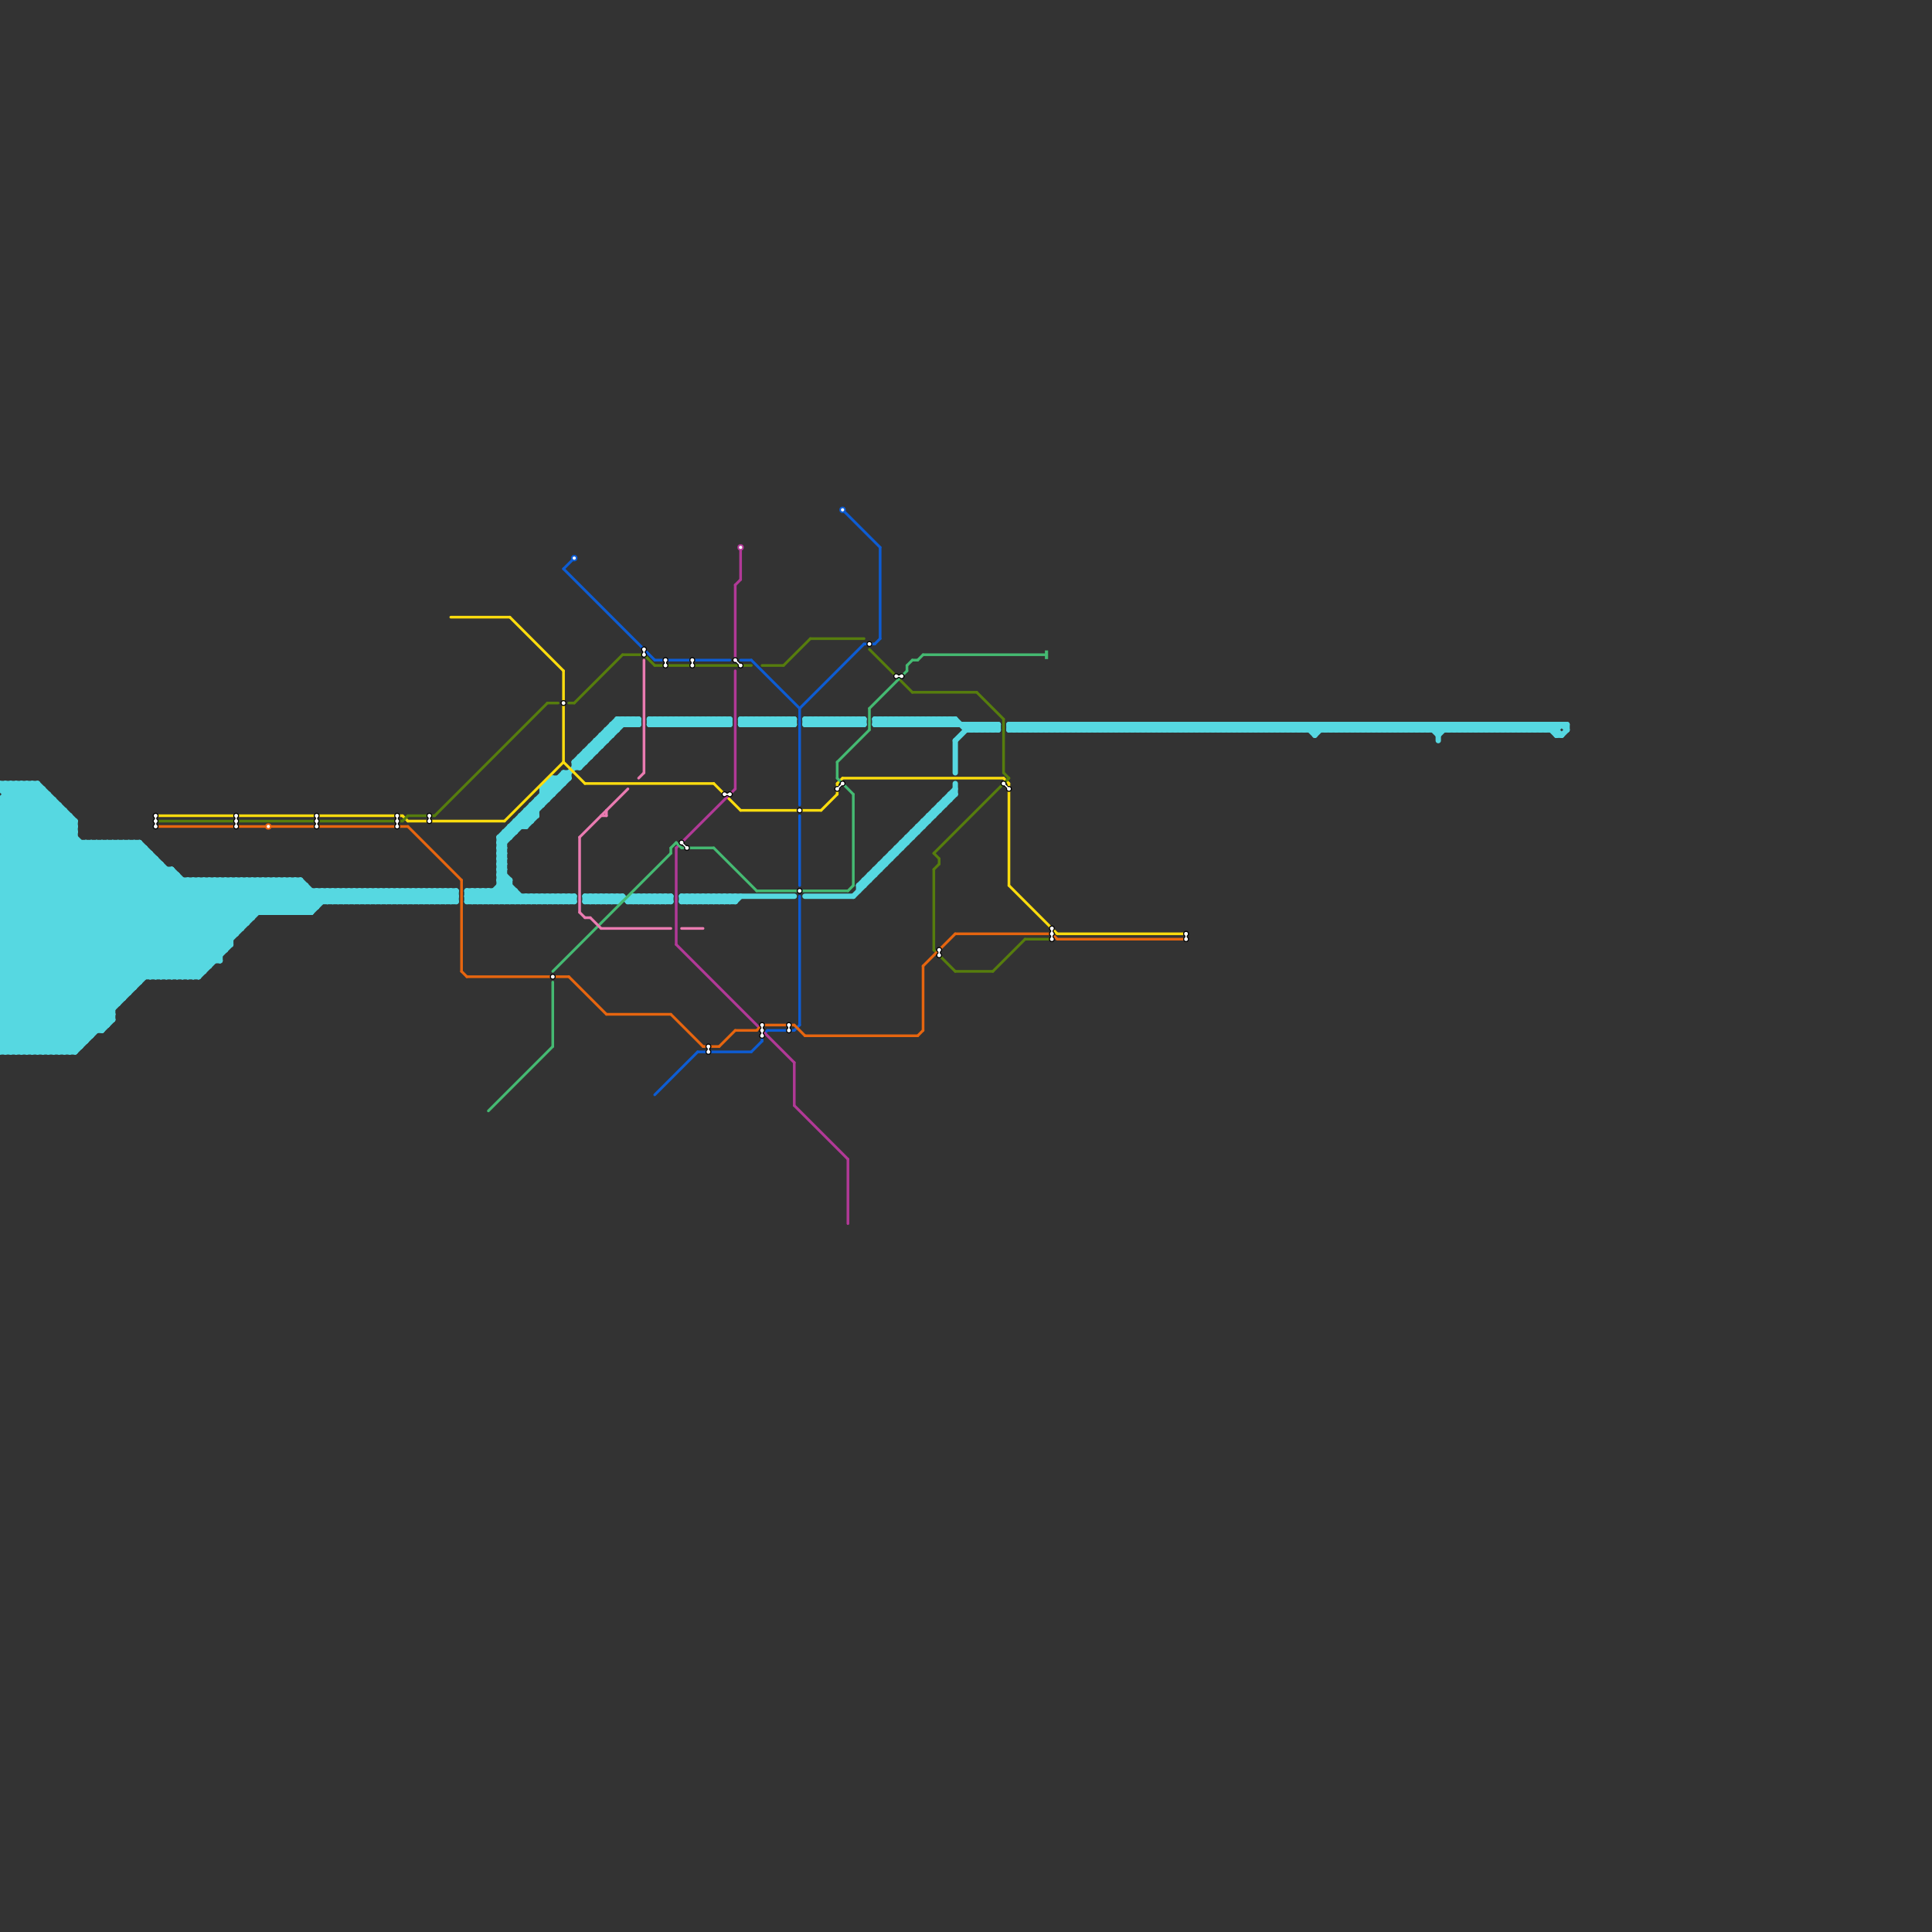 
<svg version="1.1" xmlns="http://www.w3.org/2000/svg" viewBox="0 0 360 360">
<rect x="0" y="0" width="360" height="360" fill="#333333" stroke="none"/>
<style>text { font: 1px Helvetica; font-weight: 600; white-space: pre; dominant-baseline: central; } line { stroke-width: 1; fill: none; stroke-linecap: round; stroke-linejoin: round; } .c0 { stroke: #56d8e1 } .c1 { stroke: #fbdc0e } .c2 { stroke: #0d5cd3 } .c3 { stroke: #567d0d } .c4 { stroke: #b13997 } .c5 { stroke: #e6650f } .c6 { stroke: #45ba72 } .c7 { stroke: #ea7bb1 } .w3 { stroke-width: .5; }.w1 { stroke-width: 1; }</style><style>.lxco { stroke: #000; stroke-width: 0.525; fill: #fff; stroke-linecap: square; } .lxci { stroke: #fff; stroke-width: 0.25; fill: #fff; stroke-linecap: square; } </style><defs><g id="l"><circle r="0.45" fill="#fff" stroke="#000" stroke-width="0.2"/></g><g id="clg-e6650f"><circle r="0.6" fill="#e6650f"/><circle r="0.3" fill="#fff"/></g><g id="clg-0d5cd3"><circle r="0.6" fill="#0d5cd3"/><circle r="0.3" fill="#fff"/></g><g id="clg-b13997"><circle r="0.6" fill="#b13997"/><circle r="0.3" fill="#fff"/></g></defs><line class="c0 " x1="238" y1="135" x2="238" y2="136"/><line class="c0 " x1="275" y1="136" x2="276" y2="135"/><line class="c0 " x1="239" y1="135" x2="240" y2="136"/><line class="c0 " x1="39" y1="164" x2="46" y2="171"/><line class="c0 " x1="78" y1="166" x2="80" y2="168"/><line class="c0 " x1="32" y1="162" x2="44" y2="174"/><line class="c0 " x1="151" y1="135" x2="152" y2="134"/><line class="c0 " x1="240" y1="135" x2="240" y2="136"/><line class="c0 " x1="0" y1="169" x2="59" y2="169"/><line class="c0 " x1="196" y1="135" x2="196" y2="136"/><line class="c0 " x1="277" y1="136" x2="278" y2="135"/><line class="c0 " x1="105" y1="168" x2="106" y2="167"/><line class="c0 " x1="80" y1="166" x2="82" y2="168"/><line class="c0 " x1="252" y1="136" x2="253" y2="135"/><line class="c0 " x1="66" y1="168" x2="68" y2="166"/><line class="c0 " x1="79" y1="166" x2="81" y2="168"/><line class="c0 " x1="105" y1="145" x2="116" y2="134"/><line class="c0 " x1="73" y1="166" x2="75" y2="168"/><line class="c0 " x1="290" y1="137" x2="291" y2="137"/><line class="c0 " x1="110" y1="139" x2="110" y2="141"/><line class="c0 " x1="0" y1="188" x2="28" y2="160"/><line class="c0 " x1="97" y1="152" x2="97" y2="154"/><line class="c0 " x1="93" y1="162" x2="94" y2="161"/><line class="c0 " x1="130" y1="134" x2="130" y2="135"/><line class="c0 " x1="93" y1="164" x2="94" y2="163"/><line class="c0 " x1="0" y1="180" x2="23" y2="157"/><line class="c0 " x1="68" y1="168" x2="70" y2="166"/><line class="c0 " x1="113" y1="168" x2="114" y2="167"/><line class="c0 " x1="107" y1="142" x2="109" y2="142"/><line class="c0 " x1="124" y1="134" x2="125" y2="135"/><line class="c0 " x1="12" y1="196" x2="44" y2="164"/><line class="c0 " x1="103" y1="167" x2="104" y2="168"/><line class="c0 " x1="0" y1="187" x2="9" y2="196"/><line class="c0 " x1="263" y1="135" x2="264" y2="136"/><line class="c0 " x1="11" y1="150" x2="11" y2="196"/><line class="c0 " x1="102" y1="146" x2="103" y2="146"/><line class="c0 " x1="67" y1="168" x2="69" y2="166"/><line class="c0 " x1="121" y1="168" x2="122" y2="167"/><line class="c0 " x1="132" y1="134" x2="132" y2="135"/><line class="c0 " x1="178" y1="134" x2="180" y2="136"/><line class="c0 " x1="136" y1="167" x2="136" y2="168"/><line class="c0 " x1="115" y1="168" x2="116" y2="167"/><line class="c0 " x1="42" y1="164" x2="48" y2="170"/><line class="c0 " x1="93" y1="156" x2="95" y2="156"/><line class="c0 " x1="93" y1="165" x2="96" y2="168"/><line class="c0 " x1="102" y1="168" x2="103" y2="167"/><line class="c0 " x1="265" y1="135" x2="266" y2="136"/><line class="c0 " x1="0" y1="149" x2="3" y2="146"/><line class="c0 " x1="0" y1="190" x2="6" y2="196"/><line class="c0 " x1="224" y1="136" x2="225" y2="135"/><line class="c0 " x1="112" y1="137" x2="114" y2="137"/><line class="c0 " x1="178" y1="138" x2="178" y2="144"/><line class="c0 " x1="202" y1="135" x2="203" y2="136"/><line class="c0 " x1="251" y1="135" x2="251" y2="136"/><line class="c0 " x1="98" y1="167" x2="99" y2="168"/><line class="c0 " x1="189" y1="135" x2="189" y2="136"/><line class="c0 " x1="0" y1="191" x2="5" y2="196"/><line class="c0 " x1="258" y1="135" x2="259" y2="136"/><line class="c0 " x1="245" y1="135" x2="246" y2="136"/><line class="c0 " x1="0" y1="174" x2="44" y2="174"/><line class="c0 " x1="107" y1="143" x2="108" y2="143"/><line class="c0 " x1="164" y1="161" x2="165" y2="161"/><line class="c0 " x1="15" y1="157" x2="15" y2="195"/><line class="c0 " x1="288" y1="136" x2="289" y2="135"/><line class="c0 " x1="131" y1="167" x2="131" y2="168"/><line class="c0 " x1="54" y1="164" x2="54" y2="170"/><line class="c0 " x1="0" y1="177" x2="42" y2="177"/><line class="c0 " x1="103" y1="168" x2="104" y2="167"/><line class="c0 " x1="0" y1="157" x2="26" y2="157"/><line class="c0 " x1="127" y1="167" x2="148" y2="167"/><line class="c0 " x1="188" y1="135" x2="292" y2="135"/><line class="c0 " x1="253" y1="135" x2="253" y2="136"/><line class="c0 " x1="94" y1="168" x2="96" y2="166"/><line class="c0 " x1="173" y1="135" x2="174" y2="134"/><line class="c0 " x1="207" y1="136" x2="208" y2="135"/><line class="c0 " x1="263" y1="136" x2="264" y2="135"/><line class="c0 " x1="66" y1="166" x2="68" y2="168"/><line class="c0 " x1="150" y1="134" x2="151" y2="135"/><line class="c0 " x1="260" y1="135" x2="261" y2="136"/><line class="c0 " x1="200" y1="136" x2="201" y2="135"/><line class="c0 " x1="158" y1="134" x2="158" y2="135"/><line class="c0 " x1="102" y1="146" x2="102" y2="149"/><line class="c0 " x1="155" y1="135" x2="156" y2="134"/><line class="c0 " x1="265" y1="136" x2="266" y2="135"/><line class="c0 " x1="56" y1="164" x2="60" y2="168"/><line class="c0 " x1="0" y1="164" x2="12" y2="152"/><line class="c0 " x1="145" y1="134" x2="145" y2="135"/><line class="c0 " x1="68" y1="166" x2="70" y2="168"/><line class="c0 " x1="152" y1="134" x2="153" y2="135"/><line class="c0 " x1="103" y1="146" x2="104" y2="147"/><line class="c0 " x1="0" y1="154" x2="7" y2="147"/><line class="c0 " x1="18" y1="157" x2="40" y2="179"/><line class="c0 " x1="202" y1="136" x2="203" y2="135"/><line class="c0 " x1="160" y1="134" x2="160" y2="135"/><line class="c0 " x1="7" y1="196" x2="39" y2="164"/><line class="c0 " x1="0" y1="155" x2="27" y2="182"/><line class="c0 " x1="147" y1="134" x2="147" y2="135"/><line class="c0 " x1="122" y1="135" x2="123" y2="134"/><line class="c0 " x1="184" y1="135" x2="185" y2="136"/><line class="c0 " x1="45" y1="164" x2="51" y2="170"/><line class="c0 " x1="122" y1="134" x2="122" y2="135"/><line class="c0 " x1="0" y1="165" x2="22" y2="187"/><line class="c0 " x1="116" y1="167" x2="117" y2="168"/><line class="c0 " x1="161" y1="164" x2="161" y2="165"/><line class="c0 " x1="0" y1="172" x2="46" y2="172"/><line class="c0 " x1="7" y1="146" x2="7" y2="196"/><line class="c0 " x1="257" y1="135" x2="258" y2="136"/><line class="c0 " x1="95" y1="154" x2="96" y2="155"/><line class="c0 " x1="92" y1="166" x2="94" y2="168"/><line class="c0 " x1="0" y1="186" x2="23" y2="186"/><line class="c0 " x1="0" y1="177" x2="20" y2="157"/><line class="c0 " x1="276" y1="136" x2="277" y2="135"/><line class="c0 " x1="213" y1="135" x2="214" y2="136"/><line class="c0 " x1="47" y1="164" x2="53" y2="170"/><line class="c0 " x1="200" y1="135" x2="201" y2="136"/><line class="c0 " x1="96" y1="168" x2="97" y2="167"/><line class="c0 " x1="278" y1="136" x2="279" y2="135"/><line class="c0 " x1="109" y1="167" x2="109" y2="168"/><line class="c0 " x1="215" y1="135" x2="216" y2="136"/><line class="c0 " x1="35" y1="164" x2="44" y2="173"/><line class="c0 " x1="0" y1="149" x2="10" y2="149"/><line class="c0 " x1="0" y1="154" x2="14" y2="154"/><line class="c0 " x1="178" y1="146" x2="178" y2="148"/><line class="c0 " x1="25" y1="157" x2="43" y2="175"/><line class="c0 " x1="0" y1="156" x2="14" y2="156"/><line class="c0 " x1="183" y1="135" x2="183" y2="136"/><line class="c0 " x1="81" y1="166" x2="83" y2="168"/><line class="c0 " x1="138" y1="134" x2="138" y2="135"/><line class="c0 " x1="220" y1="136" x2="221" y2="135"/><line class="c0 " x1="70" y1="166" x2="70" y2="168"/><line class="c0 " x1="111" y1="167" x2="111" y2="168"/><line class="c0 " x1="94" y1="155" x2="95" y2="156"/><line class="c0 " x1="175" y1="135" x2="176" y2="134"/><line class="c0 " x1="118" y1="167" x2="119" y2="168"/><line class="c0 " x1="163" y1="134" x2="164" y2="135"/><line class="c0 " x1="82" y1="168" x2="84" y2="166"/><line class="c0 " x1="0" y1="179" x2="22" y2="157"/><line class="c0 " x1="138" y1="135" x2="148" y2="135"/><line class="c0 " x1="0" y1="190" x2="29" y2="161"/><line class="c0 " x1="69" y1="168" x2="71" y2="166"/><line class="c0 " x1="140" y1="134" x2="140" y2="135"/><line class="c0 " x1="36" y1="164" x2="45" y2="173"/><line class="c0 " x1="104" y1="167" x2="104" y2="168"/><line class="c0 " x1="123" y1="168" x2="124" y2="167"/><line class="c0 " x1="210" y1="135" x2="211" y2="136"/><line class="c0 " x1="105" y1="144" x2="105" y2="146"/><line class="c0 " x1="0" y1="160" x2="29" y2="160"/><line class="c0 " x1="110" y1="168" x2="111" y2="167"/><line class="c0 " x1="165" y1="134" x2="166" y2="135"/><line class="c0 " x1="133" y1="134" x2="133" y2="135"/><line class="c0 " x1="115" y1="134" x2="116" y2="135"/><line class="c0 " x1="289" y1="135" x2="291" y2="137"/><line class="c0 " x1="0" y1="184" x2="26" y2="158"/><line class="c0 " x1="106" y1="167" x2="106" y2="168"/><line class="c0 " x1="33" y1="182" x2="51" y2="164"/><line class="c0 " x1="259" y1="135" x2="259" y2="136"/><line class="c0 " x1="170" y1="135" x2="171" y2="134"/><line class="c0 " x1="0" y1="187" x2="28" y2="159"/><line class="c0 " x1="124" y1="168" x2="125" y2="167"/><line class="c0 " x1="2" y1="146" x2="2" y2="196"/><line class="c0 " x1="135" y1="134" x2="135" y2="135"/><line class="c0 " x1="118" y1="168" x2="119" y2="167"/><line class="c0 " x1="274" y1="135" x2="274" y2="136"/><line class="c0 " x1="56" y1="164" x2="56" y2="170"/><line class="c0 " x1="271" y1="136" x2="272" y2="135"/><line class="c0 " x1="104" y1="167" x2="105" y2="168"/><line class="c0 " x1="176" y1="149" x2="176" y2="150"/><line class="c0 " x1="261" y1="135" x2="261" y2="136"/><line class="c0 " x1="268" y1="135" x2="269" y2="136"/><line class="c0 " x1="227" y1="136" x2="228" y2="135"/><line class="c0 " x1="178" y1="138" x2="181" y2="135"/><line class="c0 " x1="0" y1="160" x2="24" y2="184"/><line class="c0 " x1="75" y1="166" x2="75" y2="168"/><line class="c0 " x1="166" y1="134" x2="166" y2="135"/><line class="c0 " x1="254" y1="135" x2="254" y2="136"/><line class="c0 " x1="109" y1="168" x2="110" y2="167"/><line class="c0 " x1="8" y1="147" x2="8" y2="196"/><line class="c0 " x1="13" y1="196" x2="45" y2="164"/><line class="c0 " x1="132" y1="135" x2="133" y2="134"/><line class="c0 " x1="248" y1="136" x2="249" y2="135"/><line class="c0 " x1="273" y1="136" x2="274" y2="135"/><line class="c0 " x1="188" y1="135" x2="189" y2="136"/><line class="c0 " x1="243" y1="135" x2="245" y2="137"/><line class="c0 " x1="0" y1="172" x2="19" y2="191"/><line class="c0 " x1="269" y1="135" x2="269" y2="136"/><line class="c0 " x1="159" y1="134" x2="159" y2="135"/><line class="c0 " x1="35" y1="182" x2="53" y2="164"/><line class="c0 " x1="143" y1="135" x2="144" y2="134"/><line class="c0 " x1="256" y1="135" x2="256" y2="136"/><line class="c0 " x1="3" y1="146" x2="38" y2="181"/><line class="c0 " x1="0" y1="172" x2="15" y2="157"/><line class="c0 " x1="69" y1="166" x2="71" y2="168"/><line class="c0 " x1="93" y1="164" x2="97" y2="168"/><line class="c0 " x1="190" y1="135" x2="191" y2="136"/><line class="c0 " x1="134" y1="168" x2="135" y2="167"/><line class="c0 " x1="0" y1="195" x2="1" y2="196"/><line class="c0 " x1="105" y1="167" x2="105" y2="168"/><line class="c0 " x1="161" y1="134" x2="161" y2="135"/><line class="c0 " x1="99" y1="167" x2="99" y2="168"/><line class="c0 " x1="8" y1="196" x2="40" y2="164"/><line class="c0 " x1="0" y1="161" x2="30" y2="161"/><line class="c0 " x1="88" y1="168" x2="90" y2="166"/><line class="c0 " x1="77" y1="166" x2="79" y2="168"/><line class="c0 " x1="130" y1="167" x2="131" y2="168"/><line class="c0 " x1="93" y1="161" x2="94" y2="162"/><line class="c0 " x1="208" y1="135" x2="208" y2="136"/><line class="c0 " x1="0" y1="160" x2="10" y2="150"/><line class="c0 " x1="101" y1="167" x2="101" y2="168"/><line class="c0 " x1="10" y1="196" x2="42" y2="164"/><line class="c0 " x1="180" y1="135" x2="180" y2="136"/><line class="c0 " x1="0" y1="163" x2="12" y2="151"/><line class="c0 " x1="132" y1="167" x2="133" y2="168"/><line class="c0 " x1="48" y1="164" x2="54" y2="170"/><line class="c0 " x1="272" y1="135" x2="272" y2="136"/><line class="c0 " x1="119" y1="167" x2="120" y2="168"/><line class="c0 " x1="100" y1="167" x2="100" y2="168"/><line class="c0 " x1="279" y1="135" x2="280" y2="136"/><line class="c0 " x1="174" y1="151" x2="174" y2="152"/><line class="c0 " x1="247" y1="135" x2="247" y2="136"/><line class="c0 " x1="185" y1="135" x2="185" y2="136"/><line class="c0 " x1="137" y1="168" x2="138" y2="167"/><line class="c0 " x1="0" y1="151" x2="31" y2="182"/><line class="c0 " x1="125" y1="135" x2="126" y2="134"/><line class="c0 " x1="209" y1="135" x2="209" y2="136"/><line class="c0 " x1="284" y1="136" x2="285" y2="135"/><line class="c0 " x1="216" y1="135" x2="217" y2="136"/><line class="c0 " x1="203" y1="135" x2="203" y2="136"/><line class="c0 " x1="222" y1="136" x2="223" y2="135"/><line class="c0 " x1="281" y1="135" x2="282" y2="136"/><line class="c0 " x1="171" y1="134" x2="172" y2="135"/><line class="c0 " x1="110" y1="139" x2="112" y2="139"/><line class="c0 " x1="65" y1="166" x2="65" y2="168"/><line class="c0 " x1="249" y1="135" x2="249" y2="136"/><line class="c0 " x1="52" y1="170" x2="57" y2="165"/><line class="c0 " x1="0" y1="184" x2="25" y2="184"/><line class="c0 " x1="171" y1="154" x2="172" y2="154"/><line class="c0 " x1="221" y1="136" x2="222" y2="135"/><line class="c0 " x1="127" y1="135" x2="128" y2="134"/><line class="c0 " x1="0" y1="186" x2="10" y2="196"/><line class="c0 " x1="218" y1="135" x2="219" y2="136"/><line class="c0 " x1="286" y1="136" x2="287" y2="135"/><line class="c0 " x1="176" y1="135" x2="177" y2="134"/><line class="c0 " x1="80" y1="166" x2="80" y2="168"/><line class="c0 " x1="99" y1="150" x2="100" y2="151"/><line class="c0 " x1="280" y1="135" x2="281" y2="136"/><line class="c0 " x1="173" y1="134" x2="174" y2="135"/><line class="c0 " x1="63" y1="166" x2="63" y2="168"/><line class="c0 " x1="154" y1="134" x2="154" y2="135"/><line class="c0 " x1="186" y1="135" x2="186" y2="136"/><line class="c0 " x1="236" y1="136" x2="237" y2="135"/><line class="c0 " x1="193" y1="135" x2="194" y2="136"/><line class="c0 " x1="141" y1="134" x2="141" y2="135"/><line class="c0 " x1="223" y1="136" x2="224" y2="135"/><line class="c0 " x1="93" y1="158" x2="94" y2="159"/><line class="c0 " x1="73" y1="166" x2="73" y2="168"/><line class="c0 " x1="114" y1="167" x2="114" y2="168"/><line class="c0 " x1="0" y1="194" x2="2" y2="196"/><line class="c0 " x1="88" y1="166" x2="90" y2="168"/><line class="c0 " x1="93" y1="160" x2="94" y2="161"/><line class="c0 " x1="97" y1="153" x2="98" y2="154"/><line class="c0 " x1="60" y1="166" x2="60" y2="168"/><line class="c0 " x1="156" y1="134" x2="156" y2="135"/><line class="c0 " x1="128" y1="135" x2="129" y2="134"/><line class="c0 " x1="72" y1="168" x2="74" y2="166"/><line class="c0 " x1="143" y1="134" x2="143" y2="135"/><line class="c0 " x1="94" y1="155" x2="94" y2="168"/><line class="c0 " x1="0" y1="186" x2="27" y2="159"/><line class="c0 " x1="112" y1="167" x2="113" y2="168"/><line class="c0 " x1="87" y1="166" x2="96" y2="166"/><line class="c0 " x1="168" y1="134" x2="169" y2="135"/><line class="c0 " x1="103" y1="145" x2="103" y2="148"/><line class="c0 " x1="234" y1="135" x2="235" y2="136"/><line class="c0 " x1="3" y1="146" x2="3" y2="196"/><line class="c0 " x1="138" y1="134" x2="148" y2="134"/><line class="c0 " x1="157" y1="135" x2="158" y2="134"/><line class="c0 " x1="122" y1="167" x2="123" y2="168"/><line class="c0 " x1="172" y1="153" x2="173" y2="153"/><line class="c0 " x1="43" y1="164" x2="49" y2="170"/><line class="c0 " x1="114" y1="167" x2="115" y2="168"/><line class="c0 " x1="167" y1="158" x2="168" y2="158"/><line class="c0 " x1="5" y1="146" x2="5" y2="196"/><line class="c0 " x1="175" y1="150" x2="176" y2="150"/><line class="c0 " x1="167" y1="134" x2="167" y2="135"/><line class="c0 " x1="277" y1="135" x2="277" y2="136"/><line class="c0 " x1="0" y1="183" x2="26" y2="157"/><line class="c0 " x1="204" y1="135" x2="204" y2="136"/><line class="c0 " x1="264" y1="135" x2="264" y2="136"/><line class="c0 " x1="198" y1="135" x2="198" y2="136"/><line class="c0 " x1="0" y1="146" x2="36" y2="182"/><line class="c0 " x1="229" y1="135" x2="230" y2="136"/><line class="c0 " x1="160" y1="165" x2="178" y2="147"/><line class="c0 " x1="78" y1="166" x2="78" y2="168"/><line class="c0 " x1="169" y1="134" x2="169" y2="135"/><line class="c0 " x1="54" y1="170" x2="58" y2="166"/><line class="c0 " x1="262" y1="135" x2="262" y2="136"/><line class="c0 " x1="93" y1="165" x2="95" y2="165"/><line class="c0 " x1="234" y1="136" x2="235" y2="135"/><line class="c0 " x1="95" y1="154" x2="98" y2="154"/><line class="c0 " x1="6" y1="146" x2="6" y2="196"/><line class="c0 " x1="134" y1="134" x2="135" y2="135"/><line class="c0 " x1="125" y1="167" x2="125" y2="168"/><line class="c0 " x1="114" y1="135" x2="115" y2="136"/><line class="c0 " x1="91" y1="166" x2="93" y2="168"/><line class="c0 " x1="121" y1="134" x2="122" y2="135"/><line class="c0 " x1="93" y1="161" x2="94" y2="161"/><line class="c0 " x1="199" y1="135" x2="199" y2="136"/><line class="c0 " x1="166" y1="159" x2="167" y2="159"/><line class="c0 " x1="167" y1="134" x2="168" y2="135"/><line class="c0 " x1="5" y1="146" x2="14" y2="155"/><line class="c0 " x1="133" y1="167" x2="133" y2="168"/><line class="c0 " x1="127" y1="167" x2="127" y2="168"/><line class="c0 " x1="123" y1="134" x2="124" y2="135"/><line class="c0 " x1="93" y1="166" x2="95" y2="168"/><line class="c0 " x1="287" y1="135" x2="288" y2="136"/><line class="c0 " x1="93" y1="156" x2="105" y2="144"/><line class="c0 " x1="102" y1="167" x2="102" y2="168"/><line class="c0 " x1="29" y1="182" x2="47" y2="164"/><line class="c0 " x1="230" y1="135" x2="230" y2="136"/><line class="c0 " x1="224" y1="135" x2="224" y2="136"/><line class="c0 " x1="103" y1="145" x2="106" y2="145"/><line class="c0 " x1="110" y1="167" x2="110" y2="168"/><line class="c0 " x1="41" y1="164" x2="47" y2="170"/><line class="c0 " x1="288" y1="135" x2="288" y2="136"/><line class="c0 " x1="135" y1="167" x2="136" y2="168"/><line class="c0 " x1="275" y1="135" x2="275" y2="136"/><line class="c0 " x1="282" y1="135" x2="283" y2="136"/><line class="c0 " x1="63" y1="166" x2="65" y2="168"/><line class="c0 " x1="107" y1="142" x2="108" y2="143"/><line class="c0 " x1="0" y1="159" x2="10" y2="149"/><line class="c0 " x1="153" y1="135" x2="154" y2="134"/><line class="c0 " x1="225" y1="135" x2="225" y2="136"/><line class="c0 " x1="0" y1="151" x2="5" y2="146"/><line class="c0 " x1="219" y1="135" x2="220" y2="136"/><line class="c0 " x1="287" y1="136" x2="288" y2="135"/><line class="c0 " x1="118" y1="134" x2="118" y2="135"/><line class="c0 " x1="81" y1="166" x2="81" y2="168"/><line class="c0 " x1="163" y1="162" x2="163" y2="163"/><line class="c0 " x1="93" y1="158" x2="94" y2="158"/><line class="c0 " x1="174" y1="134" x2="175" y2="135"/><line class="c0 " x1="155" y1="134" x2="155" y2="135"/><line class="c0 " x1="93" y1="160" x2="94" y2="160"/><line class="c0 " x1="87" y1="167" x2="88" y2="168"/><line class="c0 " x1="163" y1="134" x2="178" y2="134"/><line class="c0 " x1="16" y1="157" x2="16" y2="194"/><line class="c0 " x1="95" y1="164" x2="95" y2="168"/><line class="c0 " x1="252" y1="135" x2="252" y2="136"/><line class="c0 " x1="93" y1="168" x2="95" y2="166"/><line class="c0 " x1="165" y1="160" x2="165" y2="161"/><line class="c0 " x1="289" y1="136" x2="290" y2="135"/><line class="c0 " x1="112" y1="137" x2="113" y2="138"/><line class="c0 " x1="120" y1="167" x2="120" y2="168"/><line class="c0 " x1="160" y1="165" x2="161" y2="165"/><line class="c0 " x1="0" y1="192" x2="19" y2="192"/><line class="c0 " x1="116" y1="134" x2="117" y2="135"/><line class="c0 " x1="66" y1="166" x2="66" y2="168"/><line class="c0 " x1="157" y1="134" x2="157" y2="135"/><line class="c0 " x1="239" y1="136" x2="240" y2="135"/><line class="c0 " x1="129" y1="135" x2="130" y2="134"/><line class="c0 " x1="126" y1="134" x2="127" y2="135"/><line class="c0 " x1="0" y1="182" x2="14" y2="196"/><line class="c0 " x1="101" y1="148" x2="103" y2="148"/><line class="c0 " x1="0" y1="193" x2="31" y2="162"/><line class="c0 " x1="14" y1="196" x2="21" y2="189"/><line class="c0 " x1="285" y1="135" x2="286" y2="136"/><line class="c0 " x1="268" y1="135" x2="268" y2="138"/><line class="c0 " x1="40" y1="164" x2="40" y2="179"/><line class="c0 " x1="118" y1="134" x2="119" y2="135"/><line class="c0 " x1="131" y1="135" x2="132" y2="134"/><line class="c0 " x1="51" y1="164" x2="51" y2="170"/><line class="c0 " x1="121" y1="167" x2="121" y2="168"/><line class="c0 " x1="12" y1="151" x2="12" y2="196"/><line class="c0 " x1="54" y1="164" x2="59" y2="169"/><line class="c0 " x1="115" y1="167" x2="115" y2="168"/><line class="c0 " x1="93" y1="157" x2="94" y2="158"/><line class="c0 " x1="191" y1="136" x2="192" y2="135"/><line class="c0 " x1="128" y1="167" x2="129" y2="168"/><line class="c0 " x1="93" y1="159" x2="94" y2="160"/><line class="c0 " x1="206" y1="135" x2="206" y2="136"/><line class="c0 " x1="201" y1="135" x2="202" y2="136"/><line class="c0 " x1="250" y1="135" x2="251" y2="136"/><line class="c0 " x1="237" y1="135" x2="238" y2="136"/><line class="c0 " x1="93" y1="163" x2="98" y2="168"/><line class="c0 " x1="278" y1="135" x2="278" y2="136"/><line class="c0 " x1="20" y1="157" x2="41" y2="178"/><line class="c0 " x1="0" y1="195" x2="32" y2="163"/><line class="c0 " x1="41" y1="164" x2="41" y2="179"/><line class="c0 " x1="255" y1="136" x2="256" y2="135"/><line class="c0 " x1="195" y1="135" x2="196" y2="136"/><line class="c0 " x1="270" y1="135" x2="270" y2="136"/><line class="c0 " x1="42" y1="164" x2="42" y2="177"/><line class="c0 " x1="142" y1="134" x2="143" y2="135"/><line class="c0 " x1="242" y1="136" x2="243" y2="135"/><line class="c0 " x1="100" y1="149" x2="102" y2="149"/><line class="c0 " x1="87" y1="167" x2="107" y2="167"/><line class="c0 " x1="92" y1="166" x2="92" y2="168"/><line class="c0 " x1="109" y1="140" x2="109" y2="142"/><line class="c0 " x1="220" y1="135" x2="220" y2="136"/><line class="c0 " x1="81" y1="168" x2="83" y2="166"/><line class="c0 " x1="129" y1="134" x2="130" y2="135"/><line class="c0 " x1="79" y1="166" x2="79" y2="168"/><line class="c0 " x1="192" y1="136" x2="193" y2="135"/><line class="c0 " x1="84" y1="166" x2="85" y2="167"/><line class="c0 " x1="175" y1="134" x2="175" y2="135"/><line class="c0 " x1="207" y1="135" x2="207" y2="136"/><line class="c0 " x1="168" y1="157" x2="169" y2="157"/><line class="c0 " x1="26" y1="157" x2="43" y2="174"/><line class="c0 " x1="214" y1="135" x2="215" y2="136"/><line class="c0 " x1="93" y1="158" x2="106" y2="145"/><line class="c0 " x1="144" y1="134" x2="145" y2="135"/><line class="c0 " x1="244" y1="136" x2="245" y2="135"/><line class="c0 " x1="0" y1="163" x2="33" y2="163"/><line class="c0 " x1="120" y1="168" x2="121" y2="167"/><line class="c0 " x1="232" y1="135" x2="233" y2="136"/><line class="c0 " x1="0" y1="147" x2="35" y2="182"/><line class="c0 " x1="0" y1="173" x2="16" y2="157"/><line class="c0 " x1="0" y1="195" x2="15" y2="195"/><line class="c0 " x1="278" y1="135" x2="279" y2="136"/><line class="c0 " x1="177" y1="134" x2="177" y2="135"/><line class="c0 " x1="57" y1="170" x2="61" y2="166"/><line class="c0 " x1="57" y1="165" x2="57" y2="170"/><line class="c0 " x1="0" y1="150" x2="32" y2="182"/><line class="c0 " x1="173" y1="152" x2="174" y2="152"/><line class="c0 " x1="108" y1="141" x2="108" y2="143"/><line class="c0 " x1="170" y1="134" x2="170" y2="135"/><line class="c0 " x1="142" y1="135" x2="143" y2="134"/><line class="c0 " x1="1" y1="148" x2="9" y2="148"/><line class="c0 " x1="164" y1="134" x2="165" y2="135"/><line class="c0 " x1="139" y1="134" x2="140" y2="135"/><line class="c0 " x1="93" y1="164" x2="95" y2="164"/><line class="c0 " x1="172" y1="135" x2="173" y2="134"/><line class="c0 " x1="283" y1="135" x2="283" y2="136"/><line class="c0 " x1="71" y1="166" x2="73" y2="168"/><line class="c0 " x1="172" y1="134" x2="172" y2="135"/><line class="c0 " x1="147" y1="135" x2="148" y2="134"/><line class="c0 " x1="0" y1="153" x2="29" y2="182"/><line class="c0 " x1="144" y1="135" x2="145" y2="134"/><line class="c0 " x1="233" y1="135" x2="233" y2="136"/><line class="c0 " x1="134" y1="167" x2="134" y2="168"/><line class="c0 " x1="270" y1="136" x2="271" y2="135"/><line class="c0 " x1="113" y1="136" x2="113" y2="138"/><line class="c0 " x1="0" y1="165" x2="13" y2="152"/><line class="c0 " x1="93" y1="160" x2="94" y2="159"/><line class="c0 " x1="235" y1="135" x2="235" y2="136"/><line class="c0 " x1="191" y1="135" x2="191" y2="136"/><line class="c0 " x1="13" y1="152" x2="13" y2="196"/><line class="c0 " x1="225" y1="135" x2="226" y2="136"/><line class="c0 " x1="115" y1="134" x2="119" y2="134"/><line class="c0 " x1="74" y1="166" x2="74" y2="168"/><line class="c0 " x1="18" y1="157" x2="18" y2="192"/><line class="c0 " x1="130" y1="134" x2="131" y2="135"/><line class="c0 " x1="170" y1="155" x2="170" y2="156"/><line class="c0 " x1="61" y1="168" x2="63" y2="166"/><line class="c0 " x1="227" y1="135" x2="228" y2="136"/><line class="c0 " x1="117" y1="134" x2="118" y2="135"/><line class="c0 " x1="266" y1="135" x2="268" y2="137"/><line class="c0 " x1="19" y1="192" x2="21" y2="190"/><line class="c0 " x1="38" y1="164" x2="46" y2="172"/><line class="c0 " x1="39" y1="164" x2="39" y2="180"/><line class="c0 " x1="118" y1="167" x2="125" y2="167"/><line class="c0 " x1="6" y1="146" x2="14" y2="154"/><line class="c0 " x1="76" y1="166" x2="76" y2="168"/><line class="c0 " x1="17" y1="157" x2="17" y2="193"/><line class="c0 " x1="98" y1="151" x2="100" y2="151"/><line class="c0 " x1="125" y1="134" x2="125" y2="135"/><line class="c0 " x1="0" y1="181" x2="38" y2="181"/><line class="c0 " x1="121" y1="135" x2="136" y2="135"/><line class="c0 " x1="129" y1="167" x2="129" y2="168"/><line class="c0 " x1="22" y1="157" x2="42" y2="177"/><line class="c0 " x1="123" y1="167" x2="123" y2="168"/><line class="c0 " x1="132" y1="134" x2="133" y2="135"/><line class="c0 " x1="291" y1="135" x2="292" y2="136"/><line class="c0 " x1="95" y1="168" x2="96" y2="167"/><line class="c0 " x1="93" y1="157" x2="94" y2="157"/><line class="c0 " x1="69" y1="166" x2="69" y2="168"/><line class="c0 " x1="0" y1="149" x2="33" y2="182"/><line class="c0 " x1="93" y1="159" x2="94" y2="159"/><line class="c0 " x1="217" y1="136" x2="218" y2="135"/><line class="c0 " x1="0" y1="188" x2="21" y2="188"/><line class="c0 " x1="96" y1="153" x2="99" y2="153"/><line class="c0 " x1="217" y1="135" x2="217" y2="136"/><line class="c0 " x1="124" y1="135" x2="125" y2="134"/><line class="c0 " x1="251" y1="135" x2="252" y2="136"/><line class="c0 " x1="182" y1="135" x2="182" y2="136"/><line class="c0 " x1="97" y1="168" x2="98" y2="167"/><line class="c0 " x1="189" y1="135" x2="190" y2="136"/><line class="c0 " x1="99" y1="151" x2="100" y2="152"/><line class="c0 " x1="137" y1="167" x2="137" y2="168"/><line class="c0 " x1="238" y1="135" x2="239" y2="136"/><line class="c0 " x1="228" y1="135" x2="228" y2="136"/><line class="c0 " x1="124" y1="167" x2="124" y2="168"/><line class="c0 " x1="0" y1="181" x2="24" y2="157"/><line class="c0 " x1="162" y1="163" x2="162" y2="164"/><line class="c0 " x1="222" y1="135" x2="222" y2="136"/><line class="c0 " x1="131" y1="167" x2="132" y2="168"/><line class="c0 " x1="194" y1="136" x2="195" y2="135"/><line class="c0 " x1="271" y1="135" x2="271" y2="136"/><line class="c0 " x1="246" y1="135" x2="246" y2="136"/><line class="c0 " x1="59" y1="166" x2="61" y2="168"/><line class="c0 " x1="253" y1="135" x2="254" y2="136"/><line class="c0 " x1="181" y1="136" x2="182" y2="135"/><line class="c0 " x1="240" y1="135" x2="241" y2="136"/><line class="c0 " x1="90" y1="168" x2="94" y2="164"/><line class="c0 " x1="221" y1="135" x2="221" y2="136"/><line class="c0 " x1="286" y1="135" x2="286" y2="136"/><line class="c0 " x1="176" y1="134" x2="176" y2="135"/><line class="c0 " x1="16" y1="157" x2="39" y2="180"/><line class="c0 " x1="258" y1="136" x2="259" y2="135"/><line class="c0 " x1="273" y1="135" x2="273" y2="136"/><line class="c0 " x1="248" y1="135" x2="248" y2="136"/><line class="c0 " x1="61" y1="166" x2="63" y2="168"/><line class="c0 " x1="245" y1="136" x2="246" y2="135"/><line class="c0 " x1="145" y1="134" x2="146" y2="135"/><line class="c0 " x1="223" y1="135" x2="223" y2="136"/><line class="c0 " x1="195" y1="136" x2="196" y2="135"/><line class="c0 " x1="178" y1="134" x2="178" y2="135"/><line class="c0 " x1="153" y1="134" x2="153" y2="135"/><line class="c0 " x1="0" y1="194" x2="32" y2="162"/><line class="c0 " x1="58" y1="170" x2="62" y2="166"/><line class="c0 " x1="150" y1="135" x2="151" y2="134"/><line class="c0 " x1="260" y1="136" x2="261" y2="135"/><line class="c0 " x1="147" y1="134" x2="148" y2="135"/><line class="c0 " x1="109" y1="167" x2="110" y2="168"/><line class="c0 " x1="0" y1="189" x2="21" y2="189"/><line class="c0 " x1="106" y1="144" x2="106" y2="145"/><line class="c0 " x1="0" y1="169" x2="14" y2="155"/><line class="c0 " x1="2" y1="196" x2="34" y2="164"/><line class="c0 " x1="115" y1="134" x2="115" y2="136"/><line class="c0 " x1="87" y1="166" x2="89" y2="168"/><line class="c0 " x1="226" y1="135" x2="226" y2="136"/><line class="c0 " x1="205" y1="136" x2="206" y2="135"/><line class="c0 " x1="208" y1="135" x2="209" y2="136"/><line class="c0 " x1="74" y1="166" x2="76" y2="168"/><line class="c0 " x1="2" y1="146" x2="37" y2="181"/><line class="c0 " x1="40" y1="164" x2="47" y2="171"/><line class="c0 " x1="26" y1="157" x2="26" y2="183"/><line class="c0 " x1="205" y1="135" x2="205" y2="136"/><line class="c0 " x1="192" y1="135" x2="192" y2="136"/><line class="c0 " x1="241" y1="135" x2="241" y2="136"/><line class="c0 " x1="0" y1="171" x2="20" y2="191"/><line class="c0 " x1="213" y1="136" x2="214" y2="135"/><line class="c0 " x1="89" y1="166" x2="91" y2="168"/><line class="c0 " x1="88" y1="166" x2="88" y2="168"/><line class="c0 " x1="0" y1="157" x2="26" y2="183"/><line class="c0 " x1="76" y1="166" x2="78" y2="168"/><line class="c0 " x1="92" y1="168" x2="95" y2="165"/><line class="c0 " x1="0" y1="169" x2="21" y2="190"/><line class="c0 " x1="62" y1="168" x2="64" y2="166"/><line class="c0 " x1="203" y1="135" x2="204" y2="136"/><line class="c0 " x1="163" y1="135" x2="186" y2="135"/><line class="c0 " x1="90" y1="166" x2="90" y2="168"/><line class="c0 " x1="127" y1="134" x2="127" y2="135"/><line class="c0 " x1="159" y1="167" x2="178" y2="148"/><line class="c0 " x1="158" y1="134" x2="159" y2="135"/><line class="c0 " x1="0" y1="162" x2="23" y2="185"/><line class="c0 " x1="77" y1="166" x2="77" y2="168"/><line class="c0 " x1="0" y1="166" x2="13" y2="153"/><line class="c0 " x1="236" y1="135" x2="236" y2="136"/><line class="c0 " x1="46" y1="164" x2="46" y2="172"/><line class="c0 " x1="93" y1="159" x2="94" y2="158"/><line class="c0 " x1="208" y1="136" x2="209" y2="135"/><line class="c0 " x1="19" y1="157" x2="19" y2="192"/><line class="c0 " x1="64" y1="168" x2="66" y2="166"/><line class="c0 " x1="133" y1="134" x2="134" y2="135"/><line class="c0 " x1="111" y1="138" x2="111" y2="140"/><line class="c0 " x1="163" y1="135" x2="164" y2="134"/><line class="c0 " x1="23" y1="157" x2="23" y2="186"/><line class="c0 " x1="160" y1="134" x2="161" y2="135"/><line class="c0 " x1="128" y1="134" x2="128" y2="135"/><line class="c0 " x1="235" y1="136" x2="236" y2="135"/><line class="c0 " x1="111" y1="168" x2="112" y2="167"/><line class="c0 " x1="174" y1="135" x2="175" y2="134"/><line class="c0 " x1="135" y1="134" x2="136" y2="135"/><line class="c0 " x1="49" y1="164" x2="49" y2="170"/><line class="c0 " x1="122" y1="134" x2="123" y2="135"/><line class="c0 " x1="0" y1="156" x2="8" y2="148"/><line class="c0 " x1="98" y1="168" x2="99" y2="167"/><line class="c0 " x1="165" y1="135" x2="166" y2="134"/><line class="c0 " x1="67" y1="166" x2="69" y2="168"/><line class="c0 " x1="261" y1="135" x2="262" y2="136"/><line class="c0 " x1="140" y1="135" x2="141" y2="134"/><line class="c0 " x1="109" y1="140" x2="111" y2="140"/><line class="c0 " x1="0" y1="173" x2="45" y2="173"/><line class="c0 " x1="167" y1="158" x2="167" y2="159"/><line class="c0 " x1="17" y1="157" x2="39" y2="179"/><line class="c0 " x1="0" y1="193" x2="17" y2="193"/><line class="c0 " x1="121" y1="134" x2="136" y2="134"/><line class="c0 " x1="98" y1="154" x2="100" y2="152"/><line class="c0 " x1="266" y1="136" x2="267" y2="135"/><line class="c0 " x1="254" y1="135" x2="255" y2="136"/><line class="c0 " x1="177" y1="148" x2="178" y2="148"/><line class="c0 " x1="91" y1="168" x2="95" y2="164"/><line class="c0 " x1="0" y1="179" x2="41" y2="179"/><line class="c0 " x1="169" y1="156" x2="169" y2="157"/><line class="c0 " x1="50" y1="164" x2="50" y2="170"/><line class="c0 " x1="231" y1="135" x2="231" y2="136"/><line class="c0 " x1="19" y1="157" x2="41" y2="179"/><line class="c0 " x1="51" y1="164" x2="57" y2="170"/><line class="c0 " x1="197" y1="136" x2="198" y2="135"/><line class="c0 " x1="268" y1="136" x2="269" y2="135"/><line class="c0 " x1="62" y1="166" x2="64" y2="168"/><line class="c0 " x1="256" y1="135" x2="257" y2="136"/><line class="c0 " x1="183" y1="135" x2="184" y2="136"/><line class="c0 " x1="0" y1="154" x2="28" y2="182"/><line class="c0 " x1="97" y1="152" x2="98" y2="153"/><line class="c0 " x1="0" y1="171" x2="14" y2="157"/><line class="c0 " x1="52" y1="164" x2="52" y2="170"/><line class="c0 " x1="289" y1="135" x2="289" y2="136"/><line class="c0 " x1="201" y1="136" x2="202" y2="135"/><line class="c0 " x1="261" y1="136" x2="262" y2="135"/><line class="c0 " x1="111" y1="167" x2="112" y2="168"/><line class="c0 " x1="166" y1="159" x2="166" y2="160"/><line class="c0 " x1="188" y1="136" x2="189" y2="135"/><line class="c0 " x1="64" y1="166" x2="66" y2="168"/><line class="c0 " x1="75" y1="168" x2="77" y2="166"/><line class="c0 " x1="146" y1="134" x2="146" y2="135"/><line class="c0 " x1="153" y1="134" x2="154" y2="135"/><line class="c0 " x1="185" y1="135" x2="186" y2="136"/><line class="c0 " x1="0" y1="159" x2="25" y2="184"/><line class="c0 " x1="0" y1="176" x2="17" y2="193"/><line class="c0 " x1="168" y1="157" x2="168" y2="158"/><line class="c0 " x1="3" y1="196" x2="35" y2="164"/><line class="c0 " x1="0" y1="147" x2="1" y2="146"/><line class="c0 " x1="272" y1="135" x2="273" y2="136"/><line class="c0 " x1="0" y1="192" x2="30" y2="162"/><line class="c0 " x1="106" y1="167" x2="107" y2="168"/><line class="c0 " x1="259" y1="135" x2="260" y2="136"/><line class="c0 " x1="0" y1="146" x2="0" y2="147"/><line class="c0 " x1="0" y1="182" x2="25" y2="157"/><line class="c0 " x1="5" y1="196" x2="37" y2="164"/><line class="c0 " x1="130" y1="168" x2="131" y2="167"/><line class="c0 " x1="0" y1="181" x2="14" y2="195"/><line class="c0 " x1="0" y1="178" x2="41" y2="178"/><line class="c0 " x1="0" y1="191" x2="20" y2="191"/><line class="c0 " x1="117" y1="168" x2="118" y2="167"/><line class="c0 " x1="215" y1="136" x2="216" y2="135"/><line class="c0 " x1="209" y1="135" x2="210" y2="136"/><line class="c0 " x1="267" y1="135" x2="267" y2="136"/><line class="c0 " x1="55" y1="164" x2="59" y2="168"/><line class="c0 " x1="274" y1="135" x2="275" y2="136"/><line class="c0 " x1="160" y1="165" x2="160" y2="166"/><line class="c0 " x1="242" y1="135" x2="242" y2="136"/><line class="c0 " x1="0" y1="149" x2="0" y2="196"/><line class="c0 " x1="90" y1="166" x2="92" y2="168"/><line class="c0 " x1="93" y1="156" x2="94" y2="157"/><line class="c0 " x1="0" y1="170" x2="14" y2="156"/><line class="c0 " x1="0" y1="189" x2="29" y2="160"/><line class="c0 " x1="279" y1="136" x2="280" y2="135"/><line class="c0 " x1="211" y1="135" x2="212" y2="136"/><line class="c0 " x1="47" y1="164" x2="47" y2="171"/><line class="c0 " x1="82" y1="166" x2="84" y2="168"/><line class="c0 " x1="166" y1="134" x2="167" y2="135"/><line class="c0 " x1="0" y1="146" x2="7" y2="146"/><line class="c0 " x1="176" y1="149" x2="177" y2="149"/><line class="c0 " x1="244" y1="135" x2="244" y2="136"/><line class="c0 " x1="141" y1="134" x2="142" y2="135"/><line class="c0 " x1="28" y1="159" x2="28" y2="182"/><line class="c0 " x1="216" y1="136" x2="217" y2="135"/><line class="c0 " x1="91" y1="166" x2="91" y2="168"/><line class="c0 " x1="210" y1="136" x2="211" y2="135"/><line class="c0 " x1="107" y1="167" x2="107" y2="168"/><line class="c0 " x1="281" y1="136" x2="282" y2="135"/><line class="c0 " x1="34" y1="182" x2="52" y2="164"/><line class="c0 " x1="22" y1="157" x2="22" y2="187"/><line class="c0 " x1="171" y1="135" x2="172" y2="134"/><line class="c0 " x1="180" y1="136" x2="186" y2="136"/><line class="c0 " x1="245" y1="135" x2="245" y2="137"/><line class="c0 " x1="28" y1="182" x2="46" y2="164"/><line class="c0 " x1="0" y1="158" x2="25" y2="183"/><line class="c0 " x1="159" y1="134" x2="160" y2="135"/><line class="c0 " x1="269" y1="135" x2="270" y2="136"/><line class="c0 " x1="65" y1="168" x2="67" y2="166"/><line class="c0 " x1="136" y1="134" x2="136" y2="135"/><line class="c0 " x1="0" y1="170" x2="20" y2="190"/><line class="c0 " x1="70" y1="168" x2="72" y2="166"/><line class="c0 " x1="119" y1="168" x2="120" y2="167"/><line class="c0 " x1="143" y1="134" x2="144" y2="135"/><line class="c0 " x1="68" y1="166" x2="68" y2="168"/><line class="c0 " x1="59" y1="166" x2="59" y2="169"/><line class="c0 " x1="288" y1="135" x2="290" y2="137"/><line class="c0 " x1="105" y1="167" x2="106" y2="168"/><line class="c0 " x1="193" y1="136" x2="194" y2="135"/><line class="c0 " x1="30" y1="182" x2="48" y2="164"/><line class="c0 " x1="99" y1="167" x2="100" y2="168"/><line class="c0 " x1="80" y1="168" x2="82" y2="166"/><line class="c0 " x1="0" y1="158" x2="27" y2="158"/><line class="c0 " x1="108" y1="143" x2="117" y2="134"/><line class="c0 " x1="161" y1="164" x2="162" y2="164"/><line class="c0 " x1="188" y1="136" x2="290" y2="136"/><line class="c0 " x1="0" y1="162" x2="11" y2="151"/><line class="c0 " x1="120" y1="167" x2="121" y2="168"/><line class="c0 " x1="166" y1="135" x2="167" y2="134"/><line class="c0 " x1="0" y1="175" x2="18" y2="157"/><line class="c0 " x1="0" y1="152" x2="6" y2="146"/><line class="c0 " x1="104" y1="168" x2="105" y2="167"/><line class="c0 " x1="101" y1="167" x2="102" y2="168"/><line class="c0 " x1="0" y1="163" x2="23" y2="186"/><line class="c0 " x1="180" y1="135" x2="181" y2="136"/><line class="c0 " x1="131" y1="134" x2="131" y2="135"/><line class="c0 " x1="204" y1="135" x2="205" y2="136"/><line class="c0 " x1="100" y1="167" x2="101" y2="168"/><line class="c0 " x1="257" y1="135" x2="257" y2="136"/><line class="c0 " x1="108" y1="141" x2="110" y2="141"/><line class="c0 " x1="0" y1="165" x2="57" y2="165"/><line class="c0 " x1="106" y1="168" x2="107" y2="167"/><line class="c0 " x1="0" y1="164" x2="22" y2="186"/><line class="c0 " x1="247" y1="135" x2="248" y2="136"/><line class="c0 " x1="264" y1="135" x2="265" y2="136"/><line class="c0 " x1="122" y1="168" x2="123" y2="167"/><line class="c0 " x1="71" y1="166" x2="71" y2="168"/><line class="c0 " x1="206" y1="135" x2="207" y2="136"/><line class="c0 " x1="255" y1="135" x2="255" y2="136"/><line class="c0 " x1="95" y1="154" x2="95" y2="156"/><line class="c0 " x1="72" y1="166" x2="74" y2="168"/><line class="c0 " x1="102" y1="167" x2="103" y2="168"/><line class="c0 " x1="83" y1="168" x2="85" y2="166"/><line class="c0 " x1="101" y1="147" x2="104" y2="147"/><line class="c0 " x1="97" y1="152" x2="100" y2="152"/><line class="c0 " x1="224" y1="135" x2="225" y2="136"/><line class="c0 " x1="0" y1="171" x2="47" y2="171"/><line class="c0 " x1="249" y1="135" x2="250" y2="136"/><line class="c0 " x1="113" y1="136" x2="115" y2="136"/><line class="c0 " x1="24" y1="157" x2="43" y2="176"/><line class="c0 " x1="199" y1="135" x2="200" y2="136"/><line class="c0 " x1="154" y1="134" x2="155" y2="135"/><line class="c0 " x1="229" y1="136" x2="230" y2="135"/><line class="c0 " x1="133" y1="167" x2="134" y2="168"/><line class="c0 " x1="127" y1="167" x2="128" y2="168"/><line class="c0 " x1="55" y1="164" x2="55" y2="170"/><line class="c0 " x1="204" y1="136" x2="205" y2="135"/><line class="c0 " x1="159" y1="135" x2="160" y2="134"/><line class="c0 " x1="134" y1="135" x2="135" y2="134"/><line class="c0 " x1="78" y1="168" x2="80" y2="166"/><line class="c0 " x1="156" y1="134" x2="157" y2="135"/><line class="c0 " x1="132" y1="168" x2="133" y2="167"/><line class="c0 " x1="121" y1="135" x2="122" y2="134"/><line class="c0 " x1="103" y1="167" x2="103" y2="168"/><line class="c0 " x1="155" y1="134" x2="156" y2="135"/><line class="c0 " x1="97" y1="167" x2="97" y2="168"/><line class="c0 " x1="6" y1="196" x2="38" y2="164"/><line class="c0 " x1="1" y1="146" x2="37" y2="182"/><line class="c0 " x1="99" y1="150" x2="99" y2="153"/><line class="c0 " x1="96" y1="153" x2="97" y2="154"/><line class="c0 " x1="275" y1="135" x2="276" y2="136"/><line class="c0 " x1="49" y1="164" x2="55" y2="170"/><line class="c0 " x1="126" y1="134" x2="126" y2="135"/><line class="c0 " x1="0" y1="175" x2="17" y2="192"/><line class="c0 " x1="270" y1="135" x2="271" y2="136"/><line class="c0 " x1="164" y1="161" x2="164" y2="162"/><line class="c0 " x1="0" y1="164" x2="56" y2="164"/><line class="c0 " x1="181" y1="135" x2="181" y2="136"/><line class="c0 " x1="133" y1="168" x2="134" y2="167"/><line class="c0 " x1="98" y1="151" x2="99" y2="152"/><line class="c0 " x1="10" y1="149" x2="10" y2="196"/><line class="c0 " x1="280" y1="136" x2="281" y2="135"/><line class="c0 " x1="0" y1="183" x2="26" y2="183"/><line class="c0 " x1="218" y1="136" x2="219" y2="135"/><line class="c0 " x1="102" y1="146" x2="103" y2="147"/><line class="c0 " x1="212" y1="135" x2="213" y2="136"/><line class="c0 " x1="83" y1="166" x2="85" y2="168"/><line class="c0 " x1="98" y1="167" x2="98" y2="168"/><line class="c0 " x1="56" y1="170" x2="60" y2="166"/><line class="c0 " x1="36" y1="182" x2="54" y2="164"/><line class="c0 " x1="277" y1="135" x2="278" y2="136"/><line class="c0 " x1="283" y1="135" x2="284" y2="136"/><line class="c0 " x1="252" y1="135" x2="253" y2="136"/><line class="c0 " x1="151" y1="134" x2="151" y2="135"/><line class="c0 " x1="123" y1="135" x2="124" y2="134"/><line class="c0 " x1="276" y1="135" x2="277" y2="136"/><line class="c0 " x1="20" y1="157" x2="20" y2="191"/><line class="c0 " x1="37" y1="164" x2="37" y2="182"/><line class="c0 " x1="113" y1="167" x2="113" y2="168"/><line class="c0 " x1="93" y1="161" x2="94" y2="160"/><line class="c0 " x1="282" y1="136" x2="283" y2="135"/><line class="c0 " x1="48" y1="164" x2="48" y2="170"/><line class="c0 " x1="169" y1="134" x2="170" y2="135"/><line class="c0 " x1="71" y1="168" x2="73" y2="166"/><line class="c0 " x1="219" y1="136" x2="220" y2="135"/><line class="c0 " x1="152" y1="135" x2="153" y2="134"/><line class="c0 " x1="0" y1="185" x2="11" y2="196"/><line class="c0 " x1="31" y1="182" x2="49" y2="164"/><line class="c0 " x1="61" y1="166" x2="61" y2="168"/><line class="c0 " x1="152" y1="134" x2="152" y2="135"/><line class="c0 " x1="0" y1="150" x2="11" y2="150"/><line class="c0 " x1="118" y1="135" x2="119" y2="134"/><line class="c0 " x1="73" y1="168" x2="75" y2="166"/><line class="c0 " x1="230" y1="135" x2="231" y2="136"/><line class="c0 " x1="101" y1="147" x2="103" y2="145"/><line class="c0 " x1="174" y1="151" x2="175" y2="151"/><line class="c0 " x1="126" y1="135" x2="127" y2="134"/><line class="c0 " x1="123" y1="167" x2="124" y2="168"/><line class="c0 " x1="263" y1="135" x2="263" y2="136"/><line class="c0 " x1="110" y1="167" x2="111" y2="168"/><line class="c0 " x1="196" y1="135" x2="197" y2="136"/><line class="c0 " x1="74" y1="168" x2="76" y2="166"/><line class="c0 " x1="1" y1="146" x2="1" y2="196"/><line class="c0 " x1="128" y1="168" x2="129" y2="167"/><line class="c0 " x1="0" y1="147" x2="8" y2="147"/><line class="c0 " x1="0" y1="150" x2="4" y2="146"/><line class="c0 " x1="200" y1="135" x2="200" y2="136"/><line class="c0 " x1="0" y1="161" x2="11" y2="150"/><line class="c0 " x1="250" y1="136" x2="251" y2="135"/><line class="c0 " x1="194" y1="135" x2="194" y2="136"/><line class="c0 " x1="37" y1="164" x2="45" y2="172"/><line class="c0 " x1="265" y1="135" x2="265" y2="136"/><line class="c0 " x1="207" y1="135" x2="208" y2="136"/><line class="c0 " x1="237" y1="136" x2="238" y2="135"/><line class="c0 " x1="87" y1="166" x2="87" y2="168"/><line class="c0 " x1="268" y1="137" x2="270" y2="135"/><line class="c0 " x1="0" y1="152" x2="13" y2="152"/><line class="c0 " x1="212" y1="136" x2="213" y2="135"/><line class="c0 " x1="271" y1="135" x2="272" y2="136"/><line class="c0 " x1="206" y1="136" x2="207" y2="135"/><line class="c0 " x1="202" y1="135" x2="202" y2="136"/><line class="c0 " x1="258" y1="135" x2="258" y2="136"/><line class="c0 " x1="230" y1="136" x2="231" y2="135"/><line class="c0 " x1="0" y1="176" x2="43" y2="176"/><line class="c0 " x1="89" y1="166" x2="89" y2="168"/><line class="c0 " x1="30" y1="161" x2="30" y2="182"/><line class="c0 " x1="163" y1="134" x2="163" y2="135"/><line class="c0 " x1="195" y1="135" x2="195" y2="136"/><line class="c0 " x1="214" y1="136" x2="215" y2="135"/><line class="c0 " x1="171" y1="154" x2="171" y2="155"/><line class="c0 " x1="150" y1="134" x2="150" y2="135"/><line class="c0 " x1="260" y1="135" x2="260" y2="136"/><line class="c0 " x1="32" y1="182" x2="50" y2="164"/><line class="c0 " x1="232" y1="136" x2="233" y2="135"/><line class="c0 " x1="136" y1="167" x2="137" y2="168"/><line class="c0 " x1="157" y1="134" x2="158" y2="135"/><line class="c0 " x1="0" y1="170" x2="58" y2="170"/><line class="c0 " x1="165" y1="134" x2="165" y2="135"/><line class="c0 " x1="197" y1="135" x2="197" y2="136"/><line class="c0 " x1="172" y1="134" x2="173" y2="135"/><line class="c0 " x1="0" y1="193" x2="3" y2="196"/><line class="c0 " x1="9" y1="196" x2="41" y2="164"/><line class="c0 " x1="135" y1="168" x2="136" y2="167"/><line class="c0 " x1="134" y1="167" x2="135" y2="168"/><line class="c0 " x1="50" y1="164" x2="56" y2="170"/><line class="c0 " x1="121" y1="167" x2="122" y2="168"/><line class="c0 " x1="0" y1="174" x2="17" y2="157"/><line class="c0 " x1="58" y1="166" x2="58" y2="170"/><line class="c0 " x1="111" y1="138" x2="113" y2="138"/><line class="c0 " x1="184" y1="136" x2="185" y2="135"/><line class="c0 " x1="0" y1="152" x2="30" y2="182"/><line class="c0 " x1="284" y1="135" x2="284" y2="136"/><line class="c0 " x1="0" y1="185" x2="27" y2="158"/><line class="c0 " x1="184" y1="135" x2="184" y2="136"/><line class="c0 " x1="191" y1="135" x2="192" y2="136"/><line class="c0 " x1="290" y1="136" x2="291" y2="135"/><line class="c0 " x1="52" y1="164" x2="58" y2="170"/><line class="c0 " x1="104" y1="145" x2="105" y2="146"/><line class="c0 " x1="109" y1="167" x2="116" y2="167"/><line class="c0 " x1="67" y1="166" x2="67" y2="168"/><line class="c0 " x1="79" y1="168" x2="81" y2="166"/><line class="c0 " x1="172" y1="153" x2="172" y2="154"/><line class="c0 " x1="283" y1="136" x2="284" y2="135"/><line class="c0 " x1="213" y1="135" x2="213" y2="136"/><line class="c0 " x1="93" y1="156" x2="93" y2="168"/><line class="c0 " x1="220" y1="135" x2="221" y2="136"/><line class="c0 " x1="82" y1="166" x2="82" y2="168"/><line class="c0 " x1="33" y1="163" x2="33" y2="182"/><line class="c0 " x1="175" y1="134" x2="176" y2="135"/><line class="c0 " x1="188" y1="135" x2="188" y2="136"/><line class="c0 " x1="51" y1="170" x2="56" y2="165"/><line class="c0 " x1="175" y1="150" x2="175" y2="151"/><line class="c0 " x1="125" y1="134" x2="126" y2="135"/><line class="c0 " x1="225" y1="136" x2="226" y2="135"/><line class="c0 " x1="285" y1="136" x2="286" y2="135"/><line class="c0 " x1="284" y1="135" x2="285" y2="136"/><line class="c0 " x1="38" y1="164" x2="38" y2="181"/><line class="c0 " x1="0" y1="182" x2="37" y2="182"/><line class="c0 " x1="98" y1="152" x2="99" y2="153"/><line class="c0 " x1="222" y1="135" x2="223" y2="136"/><line class="c0 " x1="197" y1="135" x2="198" y2="136"/><line class="c0 " x1="62" y1="166" x2="62" y2="168"/><line class="c0 " x1="177" y1="134" x2="178" y2="135"/><line class="c0 " x1="87" y1="168" x2="89" y2="166"/><line class="c0 " x1="190" y1="135" x2="190" y2="136"/><line class="c0 " x1="150" y1="135" x2="161" y2="135"/><line class="c0 " x1="98" y1="151" x2="98" y2="154"/><line class="c0 " x1="130" y1="135" x2="131" y2="134"/><line class="c0 " x1="127" y1="134" x2="128" y2="135"/><line class="c0 " x1="117" y1="135" x2="118" y2="134"/><line class="c0 " x1="176" y1="134" x2="177" y2="135"/><line class="c0 " x1="118" y1="167" x2="118" y2="168"/><line class="c0 " x1="110" y1="139" x2="111" y2="140"/><line class="c0 " x1="170" y1="134" x2="171" y2="135"/><line class="c0 " x1="101" y1="147" x2="102" y2="148"/><line class="c0 " x1="64" y1="166" x2="64" y2="168"/><line class="c0 " x1="21" y1="157" x2="21" y2="190"/><line class="c0 " x1="89" y1="168" x2="91" y2="166"/><line class="c0 " x1="76" y1="168" x2="78" y2="166"/><line class="c0 " x1="136" y1="168" x2="137" y2="167"/><line class="c0 " x1="31" y1="162" x2="31" y2="182"/><line class="c0 " x1="117" y1="168" x2="125" y2="168"/><line class="c0 " x1="124" y1="167" x2="125" y2="168"/><line class="c0 " x1="4" y1="146" x2="38" y2="180"/><line class="c0 " x1="87" y1="167" x2="88" y2="166"/><line class="c0 " x1="0" y1="155" x2="8" y2="147"/><line class="c0 " x1="233" y1="135" x2="234" y2="136"/><line class="c0 " x1="129" y1="168" x2="130" y2="167"/><line class="c0 " x1="119" y1="167" x2="119" y2="168"/><line class="c0 " x1="279" y1="135" x2="279" y2="136"/><line class="c0 " x1="251" y1="136" x2="252" y2="135"/><line class="c0 " x1="1" y1="147" x2="2" y2="146"/><line class="c0 " x1="163" y1="162" x2="164" y2="162"/><line class="c0 " x1="266" y1="135" x2="266" y2="136"/><line class="c0 " x1="189" y1="136" x2="190" y2="135"/><line class="c0 " x1="238" y1="136" x2="239" y2="135"/><line class="c0 " x1="138" y1="134" x2="139" y2="135"/><line class="c0 " x1="248" y1="135" x2="249" y2="136"/><line class="c0 " x1="273" y1="135" x2="274" y2="136"/><line class="c0 " x1="77" y1="168" x2="79" y2="166"/><line class="c0 " x1="0" y1="196" x2="14" y2="196"/><line class="c0 " x1="235" y1="135" x2="236" y2="136"/><line class="c0 " x1="131" y1="168" x2="132" y2="167"/><line class="c0 " x1="210" y1="135" x2="210" y2="136"/><line class="c0 " x1="281" y1="135" x2="281" y2="136"/><line class="c0 " x1="171" y1="134" x2="171" y2="135"/><line class="c0 " x1="37" y1="182" x2="43" y2="176"/><line class="c0 " x1="165" y1="160" x2="166" y2="160"/><line class="c0 " x1="182" y1="136" x2="183" y2="135"/><line class="c0 " x1="93" y1="157" x2="103" y2="147"/><line class="c0 " x1="253" y1="136" x2="254" y2="135"/><line class="c0 " x1="140" y1="134" x2="141" y2="135"/><line class="c0 " x1="0" y1="178" x2="21" y2="157"/><line class="c0 " x1="240" y1="136" x2="241" y2="135"/><line class="c0 " x1="150" y1="134" x2="161" y2="134"/><line class="c0 " x1="0" y1="157" x2="9" y2="148"/><line class="c0 " x1="218" y1="135" x2="218" y2="136"/><line class="c0 " x1="173" y1="134" x2="173" y2="135"/><line class="c0 " x1="0" y1="151" x2="12" y2="151"/><line class="c0 " x1="35" y1="164" x2="35" y2="182"/><line class="c0 " x1="53" y1="170" x2="57" y2="166"/><line class="c0 " x1="145" y1="135" x2="146" y2="134"/><line class="c0 " x1="139" y1="135" x2="140" y2="134"/><line class="c0 " x1="0" y1="174" x2="18" y2="192"/><line class="c0 " x1="27" y1="158" x2="27" y2="182"/><line class="c0 " x1="170" y1="155" x2="171" y2="155"/><line class="c0 " x1="34" y1="164" x2="34" y2="182"/><line class="c0 " x1="129" y1="167" x2="130" y2="168"/><line class="c0 " x1="55" y1="170" x2="59" y2="166"/><line class="c0 " x1="14" y1="153" x2="14" y2="196"/><line class="c0 " x1="292" y1="135" x2="292" y2="136"/><line class="c0 " x1="168" y1="135" x2="169" y2="134"/><line class="c0 " x1="226" y1="135" x2="227" y2="136"/><line class="c0 " x1="0" y1="175" x2="43" y2="175"/><line class="c0 " x1="0" y1="179" x2="15" y2="194"/><line class="c0 " x1="36" y1="164" x2="36" y2="182"/><line class="c0 " x1="112" y1="167" x2="112" y2="168"/><line class="c0 " x1="168" y1="134" x2="168" y2="135"/><line class="c0 " x1="217" y1="135" x2="218" y2="136"/><line class="c0 " x1="182" y1="135" x2="183" y2="136"/><line class="c0 " x1="0" y1="191" x2="30" y2="161"/><line class="c0 " x1="0" y1="167" x2="21" y2="188"/><line class="c0 " x1="234" y1="135" x2="234" y2="136"/><line class="c0 " x1="130" y1="167" x2="130" y2="168"/><line class="c0 " x1="192" y1="135" x2="193" y2="136"/><line class="c0 " x1="228" y1="135" x2="229" y2="136"/><line class="c0 " x1="109" y1="140" x2="110" y2="141"/><line class="c0 " x1="25" y1="157" x2="25" y2="184"/><line class="c0 " x1="215" y1="135" x2="215" y2="136"/><line class="c0 " x1="0" y1="162" x2="32" y2="162"/><line class="c0 " x1="29" y1="160" x2="29" y2="182"/><line class="c0 " x1="0" y1="159" x2="28" y2="159"/><line class="c0 " x1="246" y1="135" x2="247" y2="136"/><line class="c0 " x1="0" y1="189" x2="7" y2="196"/><line class="c0 " x1="177" y1="148" x2="177" y2="149"/><line class="c0 " x1="233" y1="136" x2="234" y2="135"/><line class="c0 " x1="221" y1="135" x2="222" y2="136"/><line class="c0 " x1="107" y1="142" x2="115" y2="134"/><line class="c0 " x1="83" y1="166" x2="83" y2="168"/><line class="c0 " x1="286" y1="135" x2="287" y2="136"/><line class="c0 " x1="7" y1="146" x2="14" y2="153"/><line class="c0 " x1="229" y1="135" x2="229" y2="136"/><line class="c0 " x1="138" y1="135" x2="139" y2="134"/><line class="c0 " x1="226" y1="136" x2="227" y2="135"/><line class="c0 " x1="0" y1="192" x2="4" y2="196"/><line class="c0 " x1="216" y1="135" x2="216" y2="136"/><line class="c0 " x1="23" y1="157" x2="42" y2="176"/><line class="c0 " x1="21" y1="157" x2="41" y2="177"/><line class="c0 " x1="85" y1="166" x2="85" y2="168"/><line class="c0 " x1="114" y1="135" x2="119" y2="135"/><line class="c0 " x1="223" y1="135" x2="224" y2="136"/><line class="c0 " x1="93" y1="163" x2="94" y2="163"/><line class="c0 " x1="100" y1="149" x2="101" y2="150"/><line class="c0 " x1="72" y1="166" x2="72" y2="168"/><line class="c0 " x1="241" y1="136" x2="242" y2="135"/><line class="c0 " x1="108" y1="141" x2="109" y2="142"/><line class="c0 " x1="121" y1="134" x2="121" y2="135"/><line class="c0 " x1="228" y1="136" x2="229" y2="135"/><line class="c0 " x1="167" y1="135" x2="168" y2="134"/><line class="c0 " x1="128" y1="134" x2="129" y2="135"/><line class="c0 " x1="4" y1="146" x2="4" y2="196"/><line class="c0 " x1="0" y1="173" x2="19" y2="192"/><line class="c0 " x1="0" y1="187" x2="22" y2="187"/><line class="c0 " x1="158" y1="135" x2="159" y2="134"/><line class="c0 " x1="102" y1="147" x2="103" y2="148"/><line class="c0 " x1="193" y1="135" x2="193" y2="136"/><line class="c0 " x1="243" y1="136" x2="244" y2="135"/><line class="c0 " x1="133" y1="135" x2="134" y2="134"/><line class="c0 " x1="148" y1="134" x2="148" y2="135"/><line class="c0 " x1="287" y1="135" x2="287" y2="136"/><line class="c0 " x1="0" y1="180" x2="39" y2="180"/><line class="c0 " x1="169" y1="135" x2="170" y2="134"/><line class="c0 " x1="105" y1="144" x2="106" y2="145"/><line class="c0 " x1="0" y1="194" x2="16" y2="194"/><line class="c0 " x1="113" y1="136" x2="114" y2="137"/><line class="c0 " x1="0" y1="178" x2="16" y2="194"/><line class="c0 " x1="243" y1="135" x2="243" y2="136"/><line class="c0 " x1="0" y1="167" x2="14" y2="153"/><line class="c0 " x1="96" y1="166" x2="96" y2="168"/><line class="c0 " x1="135" y1="135" x2="136" y2="134"/><line class="c0 " x1="173" y1="152" x2="173" y2="153"/><line class="c0 " x1="280" y1="135" x2="280" y2="136"/><line class="c0 " x1="190" y1="136" x2="191" y2="135"/><line class="c0 " x1="205" y1="135" x2="206" y2="136"/><line class="c0 " x1="135" y1="167" x2="135" y2="168"/><line class="c0 " x1="290" y1="135" x2="290" y2="137"/><line class="c0 " x1="0" y1="183" x2="13" y2="196"/><line class="c0 " x1="101" y1="148" x2="102" y2="149"/><line class="c0 " x1="109" y1="168" x2="115" y2="168"/><line class="c0 " x1="122" y1="167" x2="122" y2="168"/><line class="c0 " x1="282" y1="135" x2="282" y2="136"/><line class="c0 " x1="164" y1="135" x2="165" y2="134"/><line class="c0 " x1="107" y1="142" x2="107" y2="143"/><line class="c0 " x1="254" y1="136" x2="255" y2="135"/><line class="c0 " x1="241" y1="135" x2="242" y2="136"/><line class="c0 " x1="93" y1="162" x2="95" y2="164"/><line class="c0 " x1="87" y1="168" x2="107" y2="168"/><line class="c0 " x1="146" y1="134" x2="147" y2="135"/><line class="c0 " x1="0" y1="184" x2="12" y2="196"/><line class="c0 " x1="112" y1="137" x2="112" y2="139"/><line class="c0 " x1="219" y1="135" x2="219" y2="136"/><line class="c0 " x1="96" y1="153" x2="96" y2="155"/><line class="c0 " x1="174" y1="134" x2="174" y2="135"/><line class="c0 " x1="256" y1="136" x2="257" y2="135"/><line class="c0 " x1="211" y1="135" x2="211" y2="136"/><line class="c0 " x1="84" y1="168" x2="85" y2="167"/><line class="c0 " x1="150" y1="167" x2="159" y2="167"/><line class="c0 " x1="114" y1="135" x2="114" y2="137"/><line class="c0 " x1="236" y1="135" x2="237" y2="136"/><line class="c0 " x1="116" y1="134" x2="116" y2="135"/><line class="c0 " x1="9" y1="148" x2="9" y2="196"/><line class="c0 " x1="53" y1="164" x2="58" y2="169"/><line class="c0 " x1="134" y1="134" x2="134" y2="135"/><line class="c0 " x1="43" y1="164" x2="43" y2="176"/><line class="c0 " x1="132" y1="167" x2="132" y2="168"/><line class="c0 " x1="127" y1="168" x2="137" y2="168"/><line class="c0 " x1="44" y1="164" x2="44" y2="174"/><line class="c0 " x1="24" y1="157" x2="24" y2="185"/><line class="c0 " x1="0" y1="168" x2="14" y2="154"/><line class="c0 " x1="245" y1="137" x2="247" y2="135"/><line class="c0 " x1="0" y1="158" x2="9" y2="149"/><line class="c0 " x1="267" y1="135" x2="268" y2="136"/><line class="c0 " x1="162" y1="163" x2="163" y2="163"/><line class="c0 " x1="146" y1="135" x2="147" y2="134"/><line class="c0 " x1="49" y1="170" x2="55" y2="164"/><line class="c0 " x1="272" y1="136" x2="273" y2="135"/><line class="c0 " x1="198" y1="135" x2="199" y2="136"/><line class="c0 " x1="75" y1="166" x2="77" y2="168"/><line class="c0 " x1="201" y1="135" x2="201" y2="136"/><line class="c0 " x1="259" y1="136" x2="260" y2="135"/><line class="c0 " x1="0" y1="161" x2="24" y2="185"/><line class="c0 " x1="46" y1="164" x2="52" y2="170"/><line class="c0 " x1="237" y1="135" x2="237" y2="136"/><line class="c0 " x1="209" y1="136" x2="210" y2="135"/><line class="c0 " x1="84" y1="166" x2="84" y2="168"/><line class="c0 " x1="203" y1="136" x2="204" y2="135"/><line class="c0 " x1="231" y1="135" x2="232" y2="136"/><line class="c0 " x1="274" y1="136" x2="275" y2="135"/><line class="c0 " x1="262" y1="135" x2="263" y2="136"/><line class="c0 " x1="94" y1="155" x2="96" y2="155"/><line class="c0 " x1="0" y1="156" x2="26" y2="182"/><line class="c0 " x1="93" y1="163" x2="94" y2="162"/><line class="c0 " x1="249" y1="136" x2="250" y2="135"/><line class="c0 " x1="239" y1="135" x2="239" y2="136"/><line class="c0 " x1="129" y1="134" x2="129" y2="135"/><line class="c0 " x1="0" y1="196" x2="33" y2="163"/><line class="c0 " x1="63" y1="168" x2="65" y2="166"/><line class="c0 " x1="123" y1="134" x2="123" y2="135"/><line class="c0 " x1="267" y1="136" x2="268" y2="135"/><line class="c0 " x1="0" y1="166" x2="21" y2="187"/><line class="c0 " x1="169" y1="156" x2="170" y2="156"/><line class="c0 " x1="0" y1="168" x2="21" y2="189"/><line class="c0 " x1="70" y1="166" x2="72" y2="168"/><line class="c0 " x1="160" y1="135" x2="161" y2="134"/><line class="c0 " x1="232" y1="135" x2="232" y2="136"/><line class="c0 " x1="141" y1="135" x2="142" y2="134"/><line class="c0 " x1="0" y1="167" x2="85" y2="167"/><line class="c0 " x1="105" y1="144" x2="106" y2="144"/><line class="c0 " x1="124" y1="134" x2="124" y2="135"/><line class="c0 " x1="231" y1="136" x2="232" y2="135"/><line class="c0 " x1="131" y1="134" x2="132" y2="135"/><line class="c0 " x1="101" y1="147" x2="101" y2="150"/><line class="c0 " x1="11" y1="196" x2="43" y2="164"/><line class="c0 " x1="99" y1="168" x2="100" y2="167"/><line class="c0 " x1="291" y1="137" x2="292" y2="136"/><line class="c0 " x1="93" y1="162" x2="94" y2="162"/><line class="c0 " x1="139" y1="134" x2="139" y2="135"/><line class="c0 " x1="164" y1="134" x2="164" y2="135"/><line class="c0 " x1="99" y1="150" x2="101" y2="150"/><line class="c0 " x1="53" y1="164" x2="53" y2="170"/><line class="c0 " x1="0" y1="185" x2="24" y2="185"/><line class="c0 " x1="100" y1="149" x2="100" y2="152"/><line class="c0 " x1="196" y1="136" x2="197" y2="135"/><line class="c0 " x1="255" y1="135" x2="256" y2="136"/><line class="c0 " x1="1" y1="149" x2="34" y2="182"/><line class="c0 " x1="101" y1="168" x2="102" y2="167"/><line class="c0 " x1="183" y1="136" x2="184" y2="135"/><line class="c0 " x1="65" y1="166" x2="67" y2="168"/><line class="c0 " x1="242" y1="135" x2="243" y2="136"/><line class="c0 " x1="128" y1="167" x2="128" y2="168"/><line class="c0 " x1="100" y1="168" x2="101" y2="167"/><line class="c0 " x1="264" y1="136" x2="265" y2="135"/><line class="c0 " x1="198" y1="136" x2="199" y2="135"/><line class="c0 " x1="250" y1="135" x2="250" y2="136"/><line class="c0 " x1="0" y1="153" x2="7" y2="146"/><line class="c0 " x1="0" y1="176" x2="19" y2="157"/><line class="c0 " x1="247" y1="136" x2="248" y2="135"/><line class="c0 " x1="185" y1="136" x2="186" y2="135"/><line class="c0 " x1="0" y1="177" x2="16" y2="193"/><line class="c0 " x1="244" y1="135" x2="245" y2="136"/><line class="c0 " x1="0" y1="166" x2="85" y2="166"/><line class="c0 " x1="285" y1="135" x2="285" y2="136"/><line class="c0 " x1="0" y1="168" x2="85" y2="168"/><line class="c0 " x1="257" y1="136" x2="258" y2="135"/><line class="c0 " x1="212" y1="135" x2="212" y2="136"/><line class="c0 " x1="194" y1="135" x2="195" y2="136"/><line class="c0 " x1="262" y1="136" x2="263" y2="135"/><line class="c0 " x1="60" y1="166" x2="62" y2="168"/><line class="c0 " x1="111" y1="138" x2="112" y2="139"/><line class="c0 " x1="142" y1="134" x2="142" y2="135"/><line class="c0 " x1="0" y1="180" x2="15" y2="195"/><line class="c0 " x1="181" y1="135" x2="182" y2="136"/><line class="c0 " x1="227" y1="135" x2="227" y2="136"/><line class="c0 " x1="117" y1="134" x2="117" y2="135"/><line class="c0 " x1="112" y1="168" x2="113" y2="167"/><line class="c0 " x1="199" y1="136" x2="200" y2="135"/><line class="c0 " x1="276" y1="135" x2="276" y2="136"/><line class="c0 " x1="214" y1="135" x2="214" y2="136"/><line class="c0 " x1="154" y1="135" x2="155" y2="134"/><line class="c0 " x1="4" y1="196" x2="36" y2="164"/><line class="c0 " x1="144" y1="134" x2="144" y2="135"/><line class="c0 " x1="151" y1="134" x2="152" y2="135"/><line class="c0 " x1="127" y1="168" x2="128" y2="167"/><line class="c0 " x1="0" y1="190" x2="21" y2="190"/><line class="c0 " x1="119" y1="134" x2="119" y2="135"/><line class="c0 " x1="114" y1="168" x2="115" y2="167"/><line class="c0 " x1="0" y1="188" x2="8" y2="196"/><line class="c0 " x1="113" y1="167" x2="114" y2="168"/><line class="c0 " x1="1" y1="196" x2="33" y2="164"/><line class="c0 " x1="50" y1="170" x2="56" y2="164"/><line class="c0 " x1="156" y1="135" x2="157" y2="134"/><line class="c0 " x1="177" y1="135" x2="178" y2="134"/><line class="c0 " x1="0" y1="153" x2="14" y2="153"/><line class="c0 " x1="45" y1="164" x2="45" y2="173"/><line class="c0 " x1="211" y1="136" x2="212" y2="135"/><line class="c0 " x1="0" y1="155" x2="14" y2="155"/><line class="c0 " x1="44" y1="164" x2="50" y2="170"/><line class="c0 " x1="32" y1="162" x2="32" y2="182"/><circle cx="104" cy="146" r="1" fill="#56d8e1" /><line class="c1 w3" x1="188" y1="146" x2="188" y2="165"/><line class="c1 w3" x1="133" y1="146" x2="138" y2="151"/><line class="c1 w3" x1="94" y1="153" x2="105" y2="142"/><line class="c1 w3" x1="75" y1="152" x2="76" y2="153"/><line class="c1 w3" x1="156" y1="146" x2="156" y2="148"/><line class="c1 w3" x1="138" y1="151" x2="153" y2="151"/><line class="c1 w3" x1="76" y1="153" x2="94" y2="153"/><line class="c1 w3" x1="95" y1="115" x2="105" y2="125"/><line class="c1 w3" x1="109" y1="146" x2="133" y2="146"/><line class="c1 w3" x1="29" y1="152" x2="75" y2="152"/><line class="c1 w3" x1="105" y1="125" x2="105" y2="142"/><line class="c1 w3" x1="156" y1="146" x2="157" y2="145"/><line class="c1 w3" x1="197" y1="174" x2="221" y2="174"/><line class="c1 w3" x1="188" y1="165" x2="197" y2="174"/><line class="c1 w3" x1="153" y1="151" x2="156" y2="148"/><line class="c1 w3" x1="157" y1="145" x2="187" y2="145"/><line class="c1 w3" x1="187" y1="145" x2="188" y2="146"/><line class="c1 w3" x1="84" y1="115" x2="95" y2="115"/><line class="c1 w3" x1="105" y1="142" x2="109" y2="146"/><line class="c2 w3" x1="130" y1="196" x2="140" y2="196"/><line class="c2 w3" x1="149" y1="167" x2="149" y2="191"/><line class="c2 w3" x1="164" y1="102" x2="164" y2="119"/><line class="c2 w3" x1="143" y1="192" x2="148" y2="192"/><line class="c2 w3" x1="161" y1="120" x2="163" y2="120"/><line class="c2 w3" x1="148" y1="192" x2="149" y2="191"/><line class="c2 w3" x1="122" y1="204" x2="130" y2="196"/><line class="c2 w3" x1="157" y1="95" x2="164" y2="102"/><line class="c2 w3" x1="142" y1="193" x2="142" y2="194"/><line class="c2 w3" x1="149" y1="132" x2="149" y2="150"/><line class="c2 w3" x1="122" y1="123" x2="136" y2="123"/><line class="c2 w3" x1="140" y1="196" x2="142" y2="194"/><line class="c2 w3" x1="142" y1="193" x2="143" y2="192"/><line class="c2 w3" x1="149" y1="152" x2="149" y2="165"/><line class="c2 w3" x1="163" y1="120" x2="164" y2="119"/><line class="c2 w3" x1="138" y1="123" x2="140" y2="123"/><line class="c2 w3" x1="149" y1="132" x2="161" y2="120"/><line class="c2 w3" x1="105" y1="106" x2="107" y2="104"/><line class="c2 w3" x1="105" y1="106" x2="122" y2="123"/><line class="c2 w3" x1="140" y1="123" x2="149" y2="132"/><line class="c3 w3" x1="191" y1="175" x2="196" y2="175"/><line class="c3 w3" x1="162" y1="121" x2="170" y2="129"/><line class="c3 w3" x1="102" y1="131" x2="104" y2="131"/><line class="c3 w3" x1="187" y1="144" x2="188" y2="145"/><line class="c3 w3" x1="107" y1="131" x2="116" y2="122"/><line class="c3 w3" x1="170" y1="129" x2="182" y2="129"/><line class="c3 w3" x1="174" y1="162" x2="174" y2="177"/><line class="c3 w3" x1="182" y1="129" x2="187" y2="134"/><line class="c3 w3" x1="106" y1="131" x2="107" y2="131"/><line class="c3 w3" x1="81" y1="152" x2="102" y2="131"/><line class="c3 w3" x1="122" y1="124" x2="140" y2="124"/><line class="c3 w3" x1="174" y1="159" x2="175" y2="160"/><line class="c3 w3" x1="174" y1="177" x2="178" y2="181"/><line class="c3 w3" x1="75" y1="153" x2="76" y2="152"/><line class="c3 w3" x1="142" y1="124" x2="146" y2="124"/><line class="c3 w3" x1="151" y1="119" x2="161" y2="119"/><line class="c3 w3" x1="29" y1="153" x2="75" y2="153"/><line class="c3 w3" x1="174" y1="159" x2="188" y2="145"/><line class="c3 w3" x1="185" y1="181" x2="191" y2="175"/><line class="c3 w3" x1="116" y1="122" x2="120" y2="122"/><line class="c3 w3" x1="175" y1="160" x2="175" y2="161"/><line class="c3 w3" x1="146" y1="124" x2="151" y2="119"/><line class="c3 w3" x1="76" y1="152" x2="81" y2="152"/><line class="c3 w3" x1="178" y1="181" x2="185" y2="181"/><line class="c3 w3" x1="174" y1="162" x2="175" y2="161"/><line class="c3 w3" x1="120" y1="122" x2="122" y2="124"/><line class="c3 w3" x1="187" y1="134" x2="187" y2="144"/><line class="c4 w3" x1="126" y1="158" x2="137" y2="147"/><line class="c4 w3" x1="158" y1="216" x2="158" y2="228"/><line class="c4 w3" x1="138" y1="102" x2="138" y2="108"/><line class="c4 w3" x1="126" y1="158" x2="126" y2="176"/><line class="c4 w3" x1="148" y1="198" x2="148" y2="206"/><line class="c4 w3" x1="137" y1="109" x2="138" y2="108"/><line class="c4 w3" x1="126" y1="176" x2="148" y2="198"/><line class="c4 w3" x1="137" y1="125" x2="137" y2="147"/><line class="c4 w3" x1="148" y1="206" x2="158" y2="216"/><line class="c4 w3" x1="137" y1="109" x2="137" y2="123"/><line class="c5 w3" x1="141" y1="192" x2="142" y2="191"/><line class="c5 w3" x1="142" y1="191" x2="148" y2="191"/><line class="c5 w3" x1="137" y1="192" x2="141" y2="192"/><line class="c5 w3" x1="197" y1="175" x2="221" y2="175"/><line class="c5 w3" x1="148" y1="191" x2="150" y2="193"/><line class="c5 w3" x1="106" y1="182" x2="113" y2="189"/><line class="c5 w3" x1="125" y1="189" x2="131" y2="195"/><line class="c5 w3" x1="131" y1="195" x2="134" y2="195"/><line class="c5 w3" x1="86" y1="181" x2="87" y2="182"/><line class="c5 w3" x1="29" y1="154" x2="76" y2="154"/><line class="c5 w3" x1="113" y1="189" x2="125" y2="189"/><line class="c5 w3" x1="172" y1="180" x2="172" y2="192"/><line class="c5 w3" x1="76" y1="154" x2="86" y2="164"/><line class="c5 w3" x1="86" y1="164" x2="86" y2="181"/><line class="c5 w3" x1="171" y1="193" x2="172" y2="192"/><line class="c5 w3" x1="87" y1="182" x2="106" y2="182"/><line class="c5 w3" x1="172" y1="180" x2="178" y2="174"/><line class="c5 w3" x1="134" y1="195" x2="137" y2="192"/><line class="c5 w3" x1="150" y1="193" x2="171" y2="193"/><line class="c5 w3" x1="196" y1="174" x2="197" y2="175"/><line class="c5 w3" x1="178" y1="174" x2="196" y2="174"/><line class="c6 w3" x1="158" y1="166" x2="159" y2="165"/><line class="c6 w3" x1="103" y1="181" x2="125" y2="159"/><line class="c6 w3" x1="103" y1="183" x2="103" y2="195"/><line class="c6 w3" x1="141" y1="166" x2="158" y2="166"/><line class="c6 w3" x1="91" y1="207" x2="103" y2="195"/><line class="c6 w3" x1="169" y1="124" x2="169" y2="125"/><line class="c6 w3" x1="126" y1="157" x2="127" y2="158"/><line class="c6 w3" x1="156" y1="145" x2="159" y2="148"/><line class="c6 w3" x1="171" y1="123" x2="172" y2="122"/><line class="c6 w3" x1="159" y1="148" x2="159" y2="165"/><line class="c6 w3" x1="169" y1="124" x2="170" y2="123"/><line class="c6 w3" x1="127" y1="158" x2="133" y2="158"/><line class="c6 w3" x1="156" y1="142" x2="156" y2="145"/><line class="c6 w3" x1="156" y1="142" x2="162" y2="136"/><line class="c6 w3" x1="162" y1="132" x2="162" y2="136"/><line class="c6 w3" x1="125" y1="158" x2="125" y2="159"/><line class="c6 w3" x1="172" y1="122" x2="195" y2="122"/><line class="c6 w3" x1="170" y1="123" x2="171" y2="123"/><line class="c6 w3" x1="125" y1="158" x2="126" y2="157"/><line class="c6 w3" x1="162" y1="132" x2="169" y2="125"/><line class="c6 w3" x1="133" y1="158" x2="141" y2="166"/><line class="c7 w3" x1="109" y1="171" x2="110" y2="171"/><line class="c7 w3" x1="110" y1="171" x2="112" y2="173"/><line class="c7 w3" x1="108" y1="170" x2="109" y2="171"/><line class="c7 w3" x1="127" y1="173" x2="131" y2="173"/><line class="c7 w3" x1="119" y1="145" x2="120" y2="144"/><line class="c7 w3" x1="113" y1="151" x2="113" y2="152"/><line class="c7 w3" x1="108" y1="156" x2="108" y2="170"/><line class="c7 w3" x1="112" y1="173" x2="125" y2="173"/><line class="c7 w3" x1="112" y1="152" x2="113" y2="152"/><line class="c7 w3" x1="120" y1="123" x2="120" y2="144"/><line class="c7 w3" x1="108" y1="156" x2="117" y2="147"/>

<use x="29" y="152" href="#l"/><use x="29" y="153" href="#l"/><line x1="29" y1="153" x2="29" y2="152" class="lxci"/><use x="29" y="154" href="#l"/><line x1="29" y1="154" x2="29" y2="153" class="lxci"/><use x="44" y="152" href="#l"/><use x="44" y="153" href="#l"/><line x1="44" y1="153" x2="44" y2="152" class="lxci"/><use x="44" y="154" href="#l"/><line x1="44" y1="154" x2="44" y2="153" class="lxci"/><use x="50" y="154" href="#clg-e6650f"/><use x="59" y="152" href="#l"/><use x="59" y="153" href="#l"/><line x1="59" y1="153" x2="59" y2="152" class="lxci"/><use x="59" y="154" href="#l"/><line x1="59" y1="154" x2="59" y2="153" class="lxci"/><use x="74" y="152" href="#l"/><use x="74" y="153" href="#l"/><line x1="74" y1="153" x2="74" y2="152" class="lxci"/><use x="74" y="154" href="#l"/><line x1="74" y1="154" x2="74" y2="153" class="lxci"/><use x="80" y="152" href="#l"/><use x="80" y="153" href="#l"/><line x1="80" y1="153" x2="80" y2="152" class="lxci"/><use x="103" y="182" href="#l"/><use x="105" y="131" href="#l"/><use x="107" y="104" href="#clg-0d5cd3"/><use x="120" y="121" href="#l"/><use x="120" y="122" href="#l"/><line x1="120" y1="122" x2="120" y2="121" class="lxci"/><use x="124" y="123" href="#l"/><use x="124" y="124" href="#l"/><line x1="124" y1="124" x2="124" y2="123" class="lxci"/><use x="127" y="157" href="#l"/><use x="128" y="158" href="#l"/><line x1="127.45" y1="157.45" x2="127.55" y2="157.55" class="lxco"/><line x1="128" y1="158" x2="127" y2="157" class="lxci"/><use x="129" y="123" href="#l"/><use x="129" y="124" href="#l"/><line x1="129" y1="124" x2="129" y2="123" class="lxci"/><use x="132" y="195" href="#l"/><use x="132" y="196" href="#l"/><line x1="132" y1="196" x2="132" y2="195" class="lxci"/><use x="135" y="148" href="#l"/><use x="136" y="148" href="#l"/><line x1="136" y1="148" x2="135" y2="148" class="lxci"/><use x="137" y="123" href="#l"/><use x="138" y="102" href="#clg-b13997"/><use x="138" y="124" href="#l"/><line x1="137.45" y1="123.45" x2="137.55" y2="123.55" class="lxco"/><line x1="138" y1="124" x2="137" y2="123" class="lxci"/><use x="142" y="191" href="#l"/><use x="142" y="192" href="#l"/><line x1="142" y1="192" x2="142" y2="191" class="lxci"/><use x="142" y="193" href="#l"/><line x1="142" y1="193" x2="142" y2="192" class="lxci"/><use x="147" y="191" href="#l"/><use x="147" y="192" href="#l"/><line x1="147" y1="192" x2="147" y2="191" class="lxci"/><use x="149" y="151" href="#l"/><use x="149" y="166" href="#l"/><use x="156" y="147" href="#l"/><use x="157" y="95" href="#clg-0d5cd3"/><use x="157" y="146" href="#l"/><line x1="156.45" y1="146.55" x2="156.55" y2="146.45" class="lxco"/><line x1="157" y1="146" x2="156" y2="147" class="lxci"/><use x="162" y="120" href="#l"/><use x="167" y="126" href="#l"/><use x="168" y="126" href="#l"/><line x1="168" y1="126" x2="167" y2="126" class="lxci"/><use x="175" y="177" href="#l"/><use x="175" y="178" href="#l"/><line x1="175" y1="178" x2="175" y2="177" class="lxci"/><use x="187" y="146" href="#l"/><use x="188" y="147" href="#l"/><line x1="187.45" y1="146.45" x2="187.55" y2="146.55" class="lxco"/><line x1="188" y1="147" x2="187" y2="146" class="lxci"/><rect x="194.75" y="121.25" width="0.5" height="1.5" fill="#45ba72" stroke="#45ba72" stroke-width="0.1"/><use x="196" y="173" href="#l"/><use x="196" y="174" href="#l"/><line x1="196" y1="174" x2="196" y2="173" class="lxci"/><use x="196" y="175" href="#l"/><line x1="196" y1="175" x2="196" y2="174" class="lxci"/><use x="221" y="174" href="#l"/><use x="221" y="175" href="#l"/><line x1="221" y1="175" x2="221" y2="174" class="lxci"/>
</svg>


